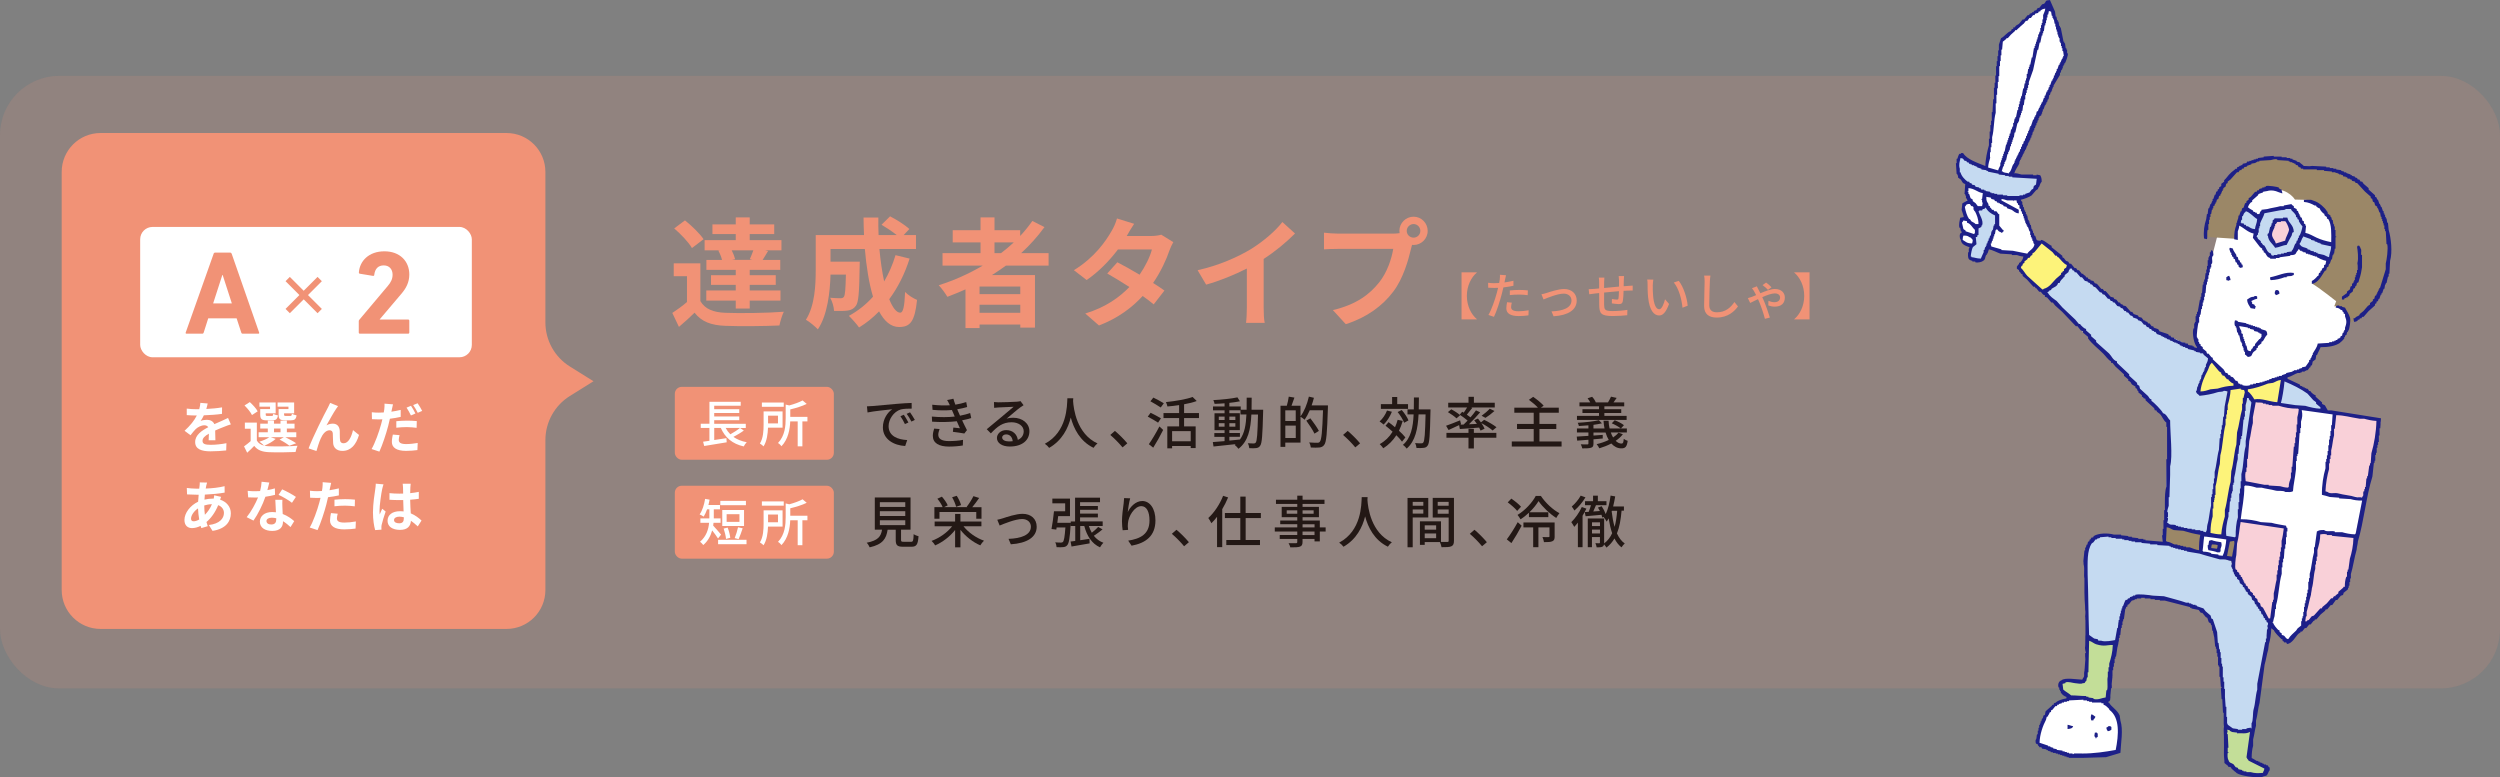 <?xml version="1.0" encoding="UTF-8"?><svg id="_レイヤー_2" xmlns="http://www.w3.org/2000/svg" viewBox="0 0 844.85 262.64"><rect x="0" y="0" width="844.85" height="262.64" fill="#808080" stroke="none"/><defs><style>.cls-1{fill:#231815;}.cls-1,.cls-2,.cls-3,.cls-4,.cls-5,.cls-6,.cls-7,.cls-8,.cls-9,.cls-10{stroke-width:0px;}.cls-2{fill:#f19276;}.cls-3{fill:#fdf37a;}.cls-3,.cls-4,.cls-5,.cls-6,.cls-7,.cls-9,.cls-10{fill-rule:evenodd;}.cls-4{fill:#f9d0d8;}.cls-11{opacity:.15;}.cls-12{fill:none;stroke:#f19276;stroke-miterlimit:10;stroke-width:2.05px;}.cls-5,.cls-8{fill:#fff;}.cls-6{fill:#1d2088;}.cls-7{fill:#c5daf1;}.cls-9{fill:#9b8767;}.cls-10{fill:#c3de98;}</style></defs><g id="design"><g class="cls-11"><rect class="cls-2" x="0" y="25.64" width="844.85" height="207" rx="20" ry="20"/></g><path class="cls-2" d="M499.08,92.03v.08c-1.85,1.56-3.37,4.4-3.37,7.87s1.51,6.31,3.37,7.87v.08h-5.17v-15.91h5.17Z"/><path class="cls-2" d="M511.43,96.57c-1.05.24-2.23.42-3.38.56-.15.73-.34,1.48-.53,2.19-.61,2.38-1.73,5.85-2.65,7.75l-1.87-.63c1.02-1.72,2.23-5.18,2.86-7.55.15-.51.29-1.07.41-1.62-.48.02-.92.03-1.34.03-.78,0-1.39-.03-2.01-.07l-.03-1.67c.82.1,1.41.14,2.06.14.53,0,1.09-.02,1.68-.07.08-.49.17-.93.2-1.24.07-.54.08-1.16.05-1.53l2.06.15c-.12.43-.25,1.11-.32,1.45l-.2.99c1.02-.14,2.06-.34,3.03-.58v1.68ZM510.9,102.29c-.14.53-.24,1.05-.24,1.46,0,.76.41,1.44,2.55,1.44,1.11,0,2.26-.14,3.37-.34l-.05,1.72c-.94.14-2.06.24-3.33.24-2.74,0-4.15-.9-4.15-2.57,0-.7.12-1.41.25-2.11l1.6.15ZM510.24,98.15c.9-.1,2.06-.17,3.14-.17.97,0,1.99.05,2.94.15l-.05,1.62c-.85-.1-1.85-.2-2.86-.2-1.1,0-2.14.05-3.18.17v-1.56Z"/><path class="cls-2" d="M522.58,99.03c1.17-.37,3.98-1.36,5.98-1.36,2.52,0,4.27,1.5,4.27,3.91,0,3.16-2.92,5-7.82,5.3l-.7-1.65c3.72-.12,6.76-1.14,6.76-3.69,0-1.34-1.05-2.31-2.65-2.31-2.04,0-5.58,1.46-6.8,1.97l-.71-1.75c.49-.1,1.16-.25,1.67-.42Z"/><path class="cls-2" d="M548.83,93.29c-.05.27-.08.92-.08,1.33-.02.71-.03,1.45-.05,2.11.58-.05,1.12-.08,1.6-.12.46-.02,1.02-.05,1.45-.1v1.67c-.27-.02-1.02.02-1.45.02-.44.02-1,.03-1.63.08-.03,1.26-.1,2.72-.25,3.47-.15.8-.54,1.02-1.36,1.02-.6,0-1.84-.17-2.35-.25l.03-1.48c.54.1,1.26.2,1.62.2s.54-.05.59-.41c.08-.53.14-1.48.15-2.43-1.62.12-3.45.31-5.01.46-.02,1.65-.03,3.32,0,4,.05,1.73.12,2.26,2.86,2.26,1.75,0,3.86-.2,5.01-.41l-.05,1.82c-1.14.12-3.2.27-4.86.27-4.1,0-4.54-.92-4.61-3.69-.02-.71-.02-2.43-.02-4.08-.63.07-1.14.12-1.51.17-.53.07-1.39.19-1.84.25l-.19-1.72c.51,0,1.21-.03,1.9-.1.37-.03.94-.08,1.63-.15v-2.06c0-.58-.03-1.07-.1-1.61h1.87c-.05.46-.08.93-.08,1.53,0,.48,0,1.19-.02,1.99,1.55-.15,3.37-.32,5.05-.48v-2.18c0-.39-.07-1.07-.12-1.38h1.82Z"/><path class="cls-2" d="M558.54,96.31c-.02,1.05,0,2.48.12,3.79.25,2.65.93,4.42,2.06,4.42.85,0,1.58-1.84,1.96-3.38l1.36,1.58c-1.07,2.89-2.11,3.89-3.35,3.89-1.7,0-3.26-1.63-3.72-6.07-.17-1.48-.19-3.48-.19-4.5,0-.42-.02-1.12-.12-1.58l2.06.03c-.08.49-.17,1.36-.17,1.82ZM570.33,103.31l-1.75.68c-.27-2.89-1.24-6.51-2.94-8.52l1.68-.56c1.55,1.95,2.79,5.66,3.01,8.4Z"/><path class="cls-2" d="M578.02,93.15c-.1.61-.15,1.33-.19,1.92-.07,1.87-.2,5.75-.2,8.09,0,1.77,1.12,2.38,2.57,2.38,2.96,0,4.71-1.67,5.92-3.47l1.21,1.48c-1.12,1.6-3.38,3.77-7.16,3.77-2.57,0-4.28-1.1-4.28-3.89,0-2.4.17-6.73.17-8.36,0-.7-.05-1.38-.17-1.94l2.14.02Z"/><path class="cls-2" d="M593.71,96.77c.14.29.32.63.44.87.2.37.46.9.75,1.46,1.73-.73,3.6-1.44,4.9-1.44,2.31,0,3.37,1.41,3.37,2.86,0,1.89-1.09,3.11-3.48,3.11-.75,0-1.62-.22-2.11-.41l.05-1.55c.56.25,1.33.46,1.96.46,1.41,0,1.97-.73,1.97-1.62,0-.65-.51-1.36-1.8-1.36-1.05,0-2.67.59-4.22,1.27.19.41.36.8.51,1.14.7,1.6,1.6,4.27,2.06,5.76l-1.68.42c-.42-1.65-1.16-3.89-1.85-5.54-.15-.36-.32-.73-.48-1.11-1.16.54-2.12,1.05-2.65,1.29l-.78-1.63c.56-.14,1.09-.32,1.33-.41.44-.17.93-.39,1.46-.61-.25-.53-.49-.97-.68-1.29-.17-.29-.46-.73-.73-1.04l1.68-.65ZM597.48,97.96c-.49-.53-1.21-1.16-1.84-1.6l1.19-.88c.48.32,1.39,1.1,1.84,1.6l-1.19.88Z"/><path class="cls-2" d="M611.52,107.94h-5.17v-.08c1.85-1.56,3.37-4.4,3.37-7.87s-1.51-6.31-3.37-7.87v-.08h5.17v15.91Z"/><path class="cls-2" d="M236.68,101.75c1.56,2.68,4.36,3.8,8.44,3.96,4.8.2,14.24.08,19.76-.36-.56,1.12-1.24,3.32-1.48,4.64-4.96.24-13.44.32-18.32.12-4.76-.2-7.96-1.36-10.36-4.44-1.6,1.56-3.24,3.08-5.28,4.8l-2.24-4.72c1.56-1,3.36-2.32,4.96-3.68v-8.72h-4.48v-4.36h9v12.76ZM233.84,83.83c-1.12-1.96-3.76-4.72-6-6.64l3.64-2.72c2.24,1.8,5,4.44,6.28,6.36l-3.92,3ZM243.32,84.59h-5.2v-3.44h10.52v-2.04h-7.88v-3.28h7.88v-2.36h4.72v2.36h8.28v3.28h-8.28v2.04h10.72v3.44h-5.52l1,.24c-.68,1.12-1.28,2.16-1.84,3h5.96v3.36h-10.32v1.8h8.8v3.28h-8.8v1.88h10.4v3.44h-10.4v2.68h-4.72v-2.68h-9.96v-3.44h9.96v-1.88h-8.36v-3.28h8.36v-1.8h-9.92v-3.36h5.28c-.24-1-.72-2.2-1.24-3.12l.56-.12ZM253.39,87.59c.4-.88.84-2,1.2-3h-7.32c.52,1,.96,2.16,1.16,3l-1.08.24h6.96l-.92-.24Z"/><path class="cls-2" d="M307.39,87.39c-1.64,5.2-4,9.84-6.88,13.72,1.16,2.88,2.44,4.56,3.72,4.56.96,0,1.44-2,1.64-7,1.08,1.12,2.76,2.16,4.04,2.68-.76,7.4-2.36,9.16-6.08,9.16-2.8,0-5-2-6.76-5.28-2.04,2.12-4.28,3.92-6.76,5.44-.72-1.04-2.44-3-3.44-3.92,3.08-1.68,5.84-3.88,8.16-6.48-1.36-4.52-2.24-10.12-2.76-16.12h-11.6v4.28h9.88s-.04,1.24-.04,1.8c-.12,8.4-.36,11.96-1.28,13.12-.76,1.04-1.56,1.4-2.76,1.6-1.04.16-2.76.16-4.6.12-.08-1.4-.6-3.24-1.32-4.44,1.44.12,2.8.16,3.44.16.56,0,.88-.08,1.2-.48.4-.56.56-2.48.68-7.52h-5.2c-.16,5.84-1,13.64-4.28,18.52-.84-.92-2.96-2.68-4.04-3.24,3.04-4.8,3.32-11.76,3.32-16.96v-11.68h16.32c-.08-1.96-.16-3.92-.16-5.92h5c-.04,2,0,3.96.08,5.92h6.12c-1.48-1.2-3.48-2.48-5.12-3.48l2.88-2.84c2.2,1.12,5.12,2.96,6.52,4.28l-1.92,2.04h4.16v4.72h-12.36c.36,4,.92,7.76,1.6,10.96,1.56-2.68,2.88-5.64,3.84-8.88l4.76,1.16Z"/><path class="cls-2" d="M339.96,89.75c-1.56,1.12-3.08,2.16-4.72,3.2h14.52v17.76h-4.96v-1.04h-13.76v1.2h-4.76v-13.08c-2,.88-4.08,1.76-6.12,2.52-.6-1.04-2-2.96-2.92-3.92,5.24-1.64,10.28-3.92,14.88-6.64h-13.6v-4.2h12.84v-3.64h-9.4v-4.12h9.4v-4.32h4.72v4.32h8.68v1.96c1.52-1.64,2.88-3.32,4.12-5.08l4.08,2.08c-2.28,3.16-4.96,6.12-7.88,8.8h9.28v4.2h-14.4ZM344.79,96.83h-13.76v2.56h13.76v-2.56ZM344.79,105.71v-2.72h-13.76v2.72h13.76ZM336.08,85.55h2.2c1.52-1.16,2.96-2.36,4.32-3.64h-6.52v3.64Z"/><path class="cls-2" d="M396.51,81.83c-.44.76-.96,1.84-1.32,2.84-1.04,3.08-2.88,7.12-5.52,10.96,1.48.92,2.84,1.84,3.84,2.56l-3.64,4.68c-.96-.84-2.24-1.8-3.72-2.84-3.56,3.88-8.28,7.48-14.76,9.96l-4.64-4.04c7.08-2.16,11.6-5.56,14.92-8.96-2.72-1.76-5.44-3.4-7.48-4.56l3.4-3.8c2.12,1.08,4.84,2.6,7.52,4.2,1.96-2.84,3.56-6.12,4.16-8.52h-11.48c-2.8,3.72-6.52,7.56-10.56,10.32l-4.32-3.32c7.04-4.32,10.76-9.8,12.76-13.28.6-.96,1.44-2.8,1.8-4.2l5.8,1.8c-.96,1.4-2,3.24-2.48,4.08l-.04.04h8.2c1.24,0,2.6-.16,3.48-.44l4.08,2.52Z"/><path class="cls-2" d="M427.04,103.87c0,1.76.08,4.24.36,5.24h-6.32c.16-.96.28-3.48.28-5.24v-13.12c-4.12,2.08-9.12,4.16-13.76,5.44l-2.88-4.88c7-1.52,13.72-4.48,18.2-7.24,4.04-2.52,8.2-6.08,10.44-9.04l4.28,3.88c-3.04,3.04-6.64,6.04-10.6,8.6v16.36Z"/><path class="cls-2" d="M470.71,78.95c.56,0,1.4-.04,2.28-.16-.04-.24-.08-.48-.08-.76,0-2.64,2.16-4.8,4.8-4.8s4.76,2.16,4.76,4.8-2.16,4.76-4.76,4.76c-.16,0-.36,0-.52-.04l-.32,1.2c-.92,3.92-2.64,10.12-6,14.56-3.6,4.8-8.92,8.76-16.08,11.04l-4.36-4.76c7.96-1.88,12.44-5.32,15.68-9.4,2.64-3.32,4.16-7.84,4.72-11.28h-18.64c-1.84,0-3.72.08-4.76.16v-5.64c1.16.16,3.44.32,4.76.32h18.52ZM479.99,78.03c0-1.28-1.04-2.32-2.28-2.32s-2.32,1.04-2.32,2.32,1.04,2.28,2.32,2.28,2.28-1.04,2.28-2.28Z"/><path class="cls-1" d="M294.72,137.23c1.37-.13,4.73-.46,8.19-.74,1.99-.17,3.89-.29,5.17-.32l.02,1.92c-1.04,0-2.68.02-3.67.27-2.49.76-4.14,3.42-4.14,5.64,0,3.44,3.19,4.56,6.29,4.71l-.68,2.01c-3.69-.19-7.54-2.17-7.54-6.31,0-2.85,1.65-5.13,3.17-6.1-1.63.17-6.25.63-8.36,1.08l-.19-2.07c.72-.02,1.37-.06,1.75-.1ZM306.99,142.78l-1.18.53c-.46-.97-.95-1.84-1.52-2.66l1.14-.49c.46.66,1.16,1.82,1.56,2.62ZM309.16,141.9l-1.16.57c-.49-.97-.99-1.8-1.6-2.62l1.14-.51c.46.65,1.2,1.79,1.62,2.56Z"/><path class="cls-1" d="M328.22,141.26c-.8.29-1.86.55-3.08.78.53,1.1,1.1,2.32,1.63,3.32l-.89,1.14c-.99-.19-2.64-.42-3.86-.57l.15-1.44c.86.1,1.67.17,2.22.23-.32-.72-.68-1.56-1.06-2.37-2.37.3-5.43.34-8.34.15l-.08-1.73c2.85.27,5.53.25,7.73,0l-.51-1.2c-.15-.34-.3-.68-.44-1.01-1.88.17-4.24.17-6.55-.06l-.11-1.73c2.2.25,4.2.3,5.96.19l-.15-.32c-.3-.65-.49-1.01-.78-1.46l2.13-.44c.15.61.4,1.29.66,2.01,1.29-.21,2.55-.51,3.67-.89l.32,1.67c-.97.32-2.11.57-3.36.78l.34.8c.15.34.36.82.61,1.37,1.46-.27,2.58-.61,3.42-.91l.36,1.69ZM317.52,145c-.23.59-.44,1.41-.44,1.88,0,1.33,1.01,2.18,3.59,2.18,1.63,0,3.44-.13,4.77-.42l-.06,1.9c-1.1.21-2.98.38-4.65.38-3.44,0-5.49-1.18-5.49-3.65,0-.82.23-1.75.44-2.43l1.84.15Z"/><path class="cls-1" d="M345.91,136.93c-.38.25-.82.53-1.16.78-.97.68-3.25,2.68-4.58,3.78.76-.25,1.48-.32,2.22-.32,3.15,0,5.49,1.94,5.49,4.56,0,3.02-2.41,5.17-6.63,5.17-2.6,0-4.35-1.18-4.35-2.87,0-1.39,1.27-2.68,3.12-2.68,2.34,0,3.69,1.5,3.95,3.31,1.27-.57,1.98-1.58,1.98-2.94,0-1.77-1.79-3.02-4.09-3.02-3,0-4.79,1.41-7.01,3.76l-1.39-1.41c1.46-1.2,3.82-3.17,4.92-4.08,1.04-.87,3.21-2.68,4.16-3.5-.99.04-4.2.17-5.19.23-.47.04-.97.08-1.39.13l-.06-1.96c.47.06,1.04.09,1.5.09.99,0,5.24-.11,6.27-.21.65-.08.99-.11,1.2-.19l1.03,1.37ZM342.24,149.1c-.15-1.39-.97-2.3-2.22-2.3-.78,0-1.35.46-1.35,1.04,0,.82.97,1.33,2.24,1.33.47,0,.91-.02,1.33-.08Z"/><path class="cls-1" d="M362.7,134.61c-.02.27-.02.59-.06.93.17,2.53,1.16,11.06,8.26,14.32-.55.42-1.06,1.01-1.35,1.48-4.6-2.22-6.71-6.57-7.69-10.24-.91,3.63-2.91,7.73-7.31,10.26-.32-.46-.89-1.01-1.46-1.39,7.6-4.05,7.49-12.86,7.62-15.37h1.99Z"/><path class="cls-1" d="M379.35,151.19c-1.2-1.46-2.81-3.08-4.14-4.2l1.56-1.37c1.35,1.1,3.12,2.89,4.2,4.2l-1.62,1.37Z"/><path class="cls-1" d="M391.36,142.83c-.78-.53-2.36-1.44-3.49-2.03l.97-1.31c1.08.53,2.7,1.37,3.49,1.88l-.97,1.46ZM388.24,150.11c1.01-1.42,2.47-3.86,3.57-6l1.27,1.18c-.97,1.96-2.24,4.24-3.36,6l-1.48-1.18ZM392.25,137.7c-.78-.55-2.36-1.46-3.48-2.09l.99-1.25c1.1.53,2.72,1.39,3.54,1.92l-1.04,1.42ZM400.15,141.29v2.81h3.91v7.31h-1.67v-.7h-6.29v.8h-1.62v-7.41h3.99v-2.81h-5.28v-1.69h5.28v-2.7c-1.33.21-2.7.36-3.95.46-.08-.42-.3-1.08-.51-1.48,3.25-.34,6.93-.95,9.02-1.73l1.39,1.37c-1.21.46-2.7.82-4.27,1.1v2.98h5.03v1.69h-5.03ZM402.39,145.7h-6.29v3.42h6.29v-3.42Z"/><path class="cls-1" d="M426.88,138.43s-.02.61-.02.82c-.21,7.85-.38,10.54-.99,11.36-.36.57-.76.72-1.35.82-.57.08-1.45.08-2.34.02-.04-.48-.23-1.2-.49-1.67.88.08,1.65.08,2,.08.32,0,.49-.06.68-.3.42-.53.61-2.94.76-9.48h-2.24c-.25,5.05-1.1,9.08-4.37,11.59-.27-.4-.86-1.03-1.27-1.31.12-.08.23-.17.34-.27-2.73.32-5.47.61-7.5.8l-.23-1.5c1.1-.08,2.47-.19,3.97-.32v-1.44h-3.46v-1.29h3.46v-.97h-3.4v-5.72h3.4v-.99h-3.91v-1.31h3.91v-1.06c-1.16.1-2.32.15-3.38.19-.06-.36-.25-.93-.42-1.27,2.81-.15,6.17-.49,8.15-.93l.84,1.33c-1.01.21-2.26.4-3.57.53v1.22h3.84v1.1h1.99c.02-1.29.02-2.64.02-4.07h1.69c0,1.41-.02,2.77-.04,4.07h3.93ZM411.88,141.94h1.96v-1.16h-1.96v1.16ZM413.83,144.18v-1.16h-1.96v1.16h1.96ZM415.45,148.89c1.18-.11,2.39-.23,3.59-.36,1.56-2.15,2.03-5.02,2.18-8.47h-2.01v-1.42h-3.76v.99h3.54v5.72h-3.54v.97h3.57v1.29h-3.57v1.29ZM417.48,141.94v-1.16h-2.03v1.16h2.03ZM415.45,143.02v1.16h2.03v-1.16h-2.03Z"/><path class="cls-1" d="M448.77,137.04s0,.61-.02.84c-.27,8.57-.49,11.51-1.25,12.46-.47.63-.93.8-1.65.89-.67.08-1.79.06-2.87,0-.04-.48-.25-1.22-.57-1.71,1.22.09,2.32.11,2.79.11.38,0,.59-.06.8-.32.61-.63.86-3.5,1.1-10.66h-4.48c-.53,1.22-1.12,2.32-1.73,3.19-.29-.27-.95-.74-1.39-.99v8.72h-5.15v1.44h-1.62v-13.89h2.13c.27-.91.55-2.17.66-3.08l1.92.32c-.32.95-.68,1.96-.99,2.75h3.04v3.59c1.25-1.63,2.26-4.16,2.83-6.67l1.71.4c-.23.87-.48,1.75-.78,2.58h5.51ZM434.35,138.67v3.61h3.53v-3.61h-3.53ZM437.89,148.02v-4.2h-3.53v4.2h3.53ZM444.21,146.54c-.53-1.16-1.77-3.02-2.77-4.39l1.39-.78c1.01,1.31,2.3,3.12,2.87,4.24l-1.48.93Z"/><path class="cls-1" d="M458.01,151.19c-1.2-1.46-2.81-3.08-4.14-4.2l1.56-1.37c1.35,1.1,3.12,2.89,4.2,4.2l-1.62,1.37Z"/><path class="cls-1" d="M470.38,139.15c-.64,1.63-1.71,3.27-2.79,4.33-.3-.28-.99-.8-1.37-1.06,1.04-.91,1.98-2.3,2.51-3.69l1.65.42ZM474.04,142.24c-.34,1.2-.78,2.3-1.27,3.32.87.8,1.65,1.6,2.17,2.26l-1.14,1.44c-.44-.63-1.12-1.39-1.92-2.18-1.16,1.82-2.64,3.29-4.41,4.41-.23-.36-.86-1.08-1.21-1.41,1.8-.99,3.27-2.41,4.35-4.2-.78-.72-1.62-1.41-2.39-2.01l1.03-1.22c.7.51,1.44,1.1,2.18,1.73.36-.8.65-1.61.89-2.51l1.73.36ZM475.83,138.18h-9.18v-1.6h3.8v-2.41h1.73v2.41h3.65v1.6ZM474.52,142.87c-.36-.99-1.31-2.53-2.21-3.63l1.39-.68c.93,1.06,1.9,2.51,2.28,3.51l-1.46.8ZM483.43,138.35s0,.61-.02.84c-.17,7.85-.32,10.54-.93,11.36-.38.57-.76.72-1.37.8-.57.09-1.5.08-2.41.04-.04-.47-.23-1.18-.49-1.65.93.08,1.75.09,2.11.09.32,0,.51-.06.68-.32.42-.51.61-2.93.76-9.46h-2.37c-.25,4.86-1.06,8.97-4.01,11.55-.29-.4-.85-.99-1.29-1.25,2.7-2.28,3.44-5.93,3.63-10.3h-2.07v-1.69h2.13c.04-1.29.04-2.64.04-4.03h1.69c0,1.39-.02,2.72-.06,4.03h3.99Z"/><path class="cls-1" d="M493.08,143.67c-1.23.59-2.51,1.18-3.55,1.65l-.85-1.44c1.2-.4,3-1.12,4.75-1.84l.32,1.33-.32.15,1.2-.06c.42-.4.87-.85,1.33-1.33-.74-.65-1.8-1.42-2.68-1.99l.86-.99c.17.09.32.19.51.3.4-.55.82-1.2,1.14-1.75h-6.38v-1.61h6.86v-1.99h1.82v1.99h7.05v1.61h-8l.4.15c-.59.78-1.27,1.61-1.84,2.28.44.3.87.63,1.23.91.7-.82,1.37-1.63,1.86-2.36l1.41.65c-1.12,1.31-2.49,2.81-3.78,4.05l2.68-.13c-.29-.44-.61-.87-.91-1.25l1.27-.55c.32.4.68.84,1.01,1.29l1.08-.87c1.41.68,3.23,1.75,4.18,2.51l-1.31,1.1c-.8-.72-2.43-1.77-3.8-2.49.47.67.87,1.35,1.08,1.88l-1.35.66c-.12-.3-.29-.65-.49-1.03-2.36.19-4.69.36-6.52.49l-.25-1.33ZM498.08,146.29h7.6v1.63h-7.6v3.63h-1.82v-3.63h-7.45v-1.63h7.45v-1.37h1.82v1.37ZM490.46,138.33c1.03.53,2.34,1.39,2.98,1.99l-1.23,1.06c-.61-.61-1.9-1.5-2.91-2.11l1.16-.95ZM500.7,140.5c.89-.63,2.09-1.65,2.76-2.39l1.58.78c-.95.87-2.13,1.75-3.04,2.32l-1.29-.7Z"/><path class="cls-1" d="M527.72,149.18v1.73h-16.83v-1.73h7.41v-4.2h-5.64v-1.71h5.64v-3.78h-6.55v-1.73h7.98c-.78-.84-2.01-1.9-3.06-2.64l1.45-1.01c1.21.82,2.77,2.09,3.55,2.98l-.93.67h6.04v1.73h-6.54v3.78h5.7v1.71h-5.7v4.2h7.48Z"/><path class="cls-1" d="M548.41,146.77c-.63.84-1.46,1.56-2.41,2.2.63.61,1.31.95,2.01.93.49,0,.63-.4.72-1.61.34.28.89.57,1.33.68-.27,2.05-.82,2.55-2.15,2.55s-2.45-.61-3.38-1.65c-1.27.67-2.68,1.22-4.05,1.63-.17-.34-.61-1.08-.91-1.41,1.41-.32,2.83-.8,4.09-1.42-.44-.72-.8-1.58-1.08-2.51h-4.08v1.03c1.03-.08,2.09-.15,3.13-.23v1.23c-1.04.1-2.11.19-3.13.27v1.42c0,.85-.19,1.23-.82,1.42-.61.21-1.54.23-2.96.23-.09-.42-.32-.99-.51-1.39.95.06,1.96.06,2.2.04.3,0,.38-.08.38-.34v-1.23l-3.8.3-.15-1.37c1.08-.06,2.45-.13,3.95-.25v-1.14h-3.88v-1.35h3.88v-1.06c-1.1.11-2.21.19-3.23.23-.06-.3-.21-.8-.38-1.1,2.51-.13,5.47-.46,7.14-.87l1.04,1.06c-.84.21-1.82.36-2.87.51v1.23h3.74c-.17-.82-.29-1.71-.34-2.62h1.71c.04.93.15,1.8.34,2.62h3.8c-.65-.55-1.98-1.29-3.06-1.75l.99-1.03c1.08.4,2.43,1.08,3.12,1.67l-1.01,1.1h2v1.35h-5.43c.21.63.47,1.2.78,1.69.72-.48,1.33-1.01,1.79-1.6l1.5.51ZM549.7,141.92h-16.78v-1.39h7.45v-.97h-5.6v-1.27h5.6v-.97h-6.61v-1.33h3.65c-.23-.46-.57-.97-.91-1.39l1.54-.51c.53.53,1.03,1.33,1.25,1.86l-.1.04h4.22c.34-.57.78-1.39,1.01-1.94l1.92.42c-.38.55-.74,1.08-1.08,1.52h3.63v1.33h-6.71v.97h5.7v1.27h-5.7v.97h7.52v1.39Z"/><rect class="cls-2" x="228.05" y="130.73" width="53.74" height="24.64" rx="2.34" ry="2.34"/><path class="cls-8" d="M251.39,145.48c-1.06.79-2.4,1.57-3.54,2.16,1.21.85,2.72,1.47,4.5,1.81-.36.33-.8.99-1.01,1.42-3.87-.89-6.31-2.98-7.75-6.26h-2.22v4.09l4.12-.63.09,1.4c-2.69.46-5.56.92-7.6,1.25l-.38-1.45c.62-.09,1.35-.19,2.14-.31v-4.34h-2.93v-1.42h2.94v-7.42h10.57v1.33h-8.96v1.18h8.47v1.27h-8.47v1.18h8.47v1.27h-8.47v1.2h10.67v1.42h-1.93l1.28.87ZM245.22,144.61c.43.8.96,1.52,1.59,2.16,1.13-.63,2.43-1.45,3.27-2.16h-4.86Z"/><path class="cls-8" d="M259.54,144.52c-.07,2.07-.38,4.6-1.51,6.33-.24-.27-.91-.79-1.23-.97,1.15-1.81,1.25-4.43,1.25-6.38v-4.46h6.41v5.49h-4.93ZM264.86,137.48h-7.39v-1.45h7.39v1.45ZM259.56,140.47v2.62h3.35v-2.62h-3.35ZM272.87,142.4h-1.71v8.43h-1.59v-8.43h-2.52c-.1,2.63-.67,6.02-2.96,8.4-.22-.34-.79-.89-1.18-1.08,2.36-2.46,2.6-5.82,2.6-8.4v-4.6l1.21.29c1.69-.46,3.44-1.08,4.5-1.69l1.4,1.18c-1.54.77-3.62,1.39-5.56,1.86v2.51h5.8v1.52Z"/><path class="cls-1" d="M307.83,183.1c.74,0,.86-.3.93-2.6.38.32,1.16.59,1.65.72-.21,2.85-.7,3.55-2.41,3.55h-2.81c-1.99,0-2.49-.53-2.49-2.32v-3.44h-2.74c-.44,3.02-1.62,4.96-6.06,5.96-.17-.46-.64-1.2-1.01-1.56,3.89-.76,4.82-2.15,5.19-4.41h-2.45v-10.89h12.08v10.89h-3.21v3.44c0,.57.13.65.89.65h2.43ZM297.34,171.31h8.59v-1.6h-8.59v1.6ZM297.34,174.37h8.59v-1.61h-8.59v1.61ZM297.34,177.46h8.59v-1.63h-8.59v1.63Z"/><path class="cls-1" d="M325.6,177.84c1.63,2.09,4.29,3.97,6.93,4.88-.4.36-.95,1.06-1.25,1.58-2.49-1.08-4.96-3-6.71-5.24v5.91h-1.8v-5.87c-1.75,2.24-4.24,4.12-6.73,5.21-.28-.48-.84-1.16-1.23-1.52,2.64-.95,5.32-2.83,6.95-4.94h-5.91v-1.6h6.92v-2.58h1.8v2.58h7.09v1.6h-6.06ZM317.5,175.3h-1.73v-3.91h2.79c-.32-.84-1.06-2-1.79-2.85l1.54-.7c.78.89,1.63,2.09,1.96,2.94l-1.25.61h7.96l-.3-.11c.78-.99,1.75-2.51,2.28-3.61l1.94.61c-.74,1.08-1.6,2.24-2.34,3.12h3.13v3.91h-1.77v-2.28h-12.43v2.28ZM323.11,171.27c-.19-.85-.76-2.2-1.35-3.23l1.56-.49c.63.97,1.25,2.26,1.46,3.15l-1.67.57Z"/><path class="cls-1" d="M338.88,175.16c1.31-.42,4.45-1.52,6.69-1.52,2.81,0,4.77,1.67,4.77,4.37,0,3.53-3.27,5.58-8.74,5.93l-.78-1.84c4.16-.13,7.56-1.27,7.56-4.12,0-1.5-1.18-2.58-2.96-2.58-2.28,0-6.23,1.63-7.6,2.2l-.8-1.96c.55-.11,1.29-.29,1.86-.48Z"/><path class="cls-1" d="M361.85,176.66s-.02.51-.04.72c-.27,4.48-.57,6.25-1.16,6.88-.36.42-.76.57-1.31.63-.51.06-1.37.08-2.28.02-.02-.49-.19-1.18-.47-1.63.82.08,1.6.08,1.94.08.29,0,.48-.04.67-.21.36-.38.61-1.69.84-4.9h-2.96l-.11.72-1.63-.19c.3-1.58.66-4.08.84-6h3.78v-2.68h-4.33v-1.61h5.96v5.93h-3.99c-.08.76-.17,1.52-.29,2.26h4.56ZM372.58,178.91c-.91.76-2.01,1.56-2.93,2.15.84,1.06,1.92,1.88,3.25,2.37-.4.34-.91,1.06-1.16,1.54-2.77-1.25-4.43-3.84-5.32-7.22h-1.37v4.81c1.01-.15,2.07-.3,3.12-.47l.06,1.54c-2.15.38-4.41.76-6.12,1.06l-.32-1.69c.48-.06,1.01-.11,1.58-.19v-5.05h-1.52v-1.54h1.46v-8.04h8.43v1.54h-6.74v1.27h6.02v1.29h-6.02v1.29h6.02v1.29h-6.02v1.35h7.64v1.54h-4.67c.27.82.59,1.58.99,2.28.8-.63,1.63-1.37,2.17-1.96l1.46.84Z"/><path class="cls-1" d="M381.93,168.4c-.34,1.18-.7,3.46-.82,4.65.82-1.73,2.64-3.74,4.9-3.74,2.56,0,4.46,2.53,4.46,6.57,0,5.24-3.29,7.66-8.07,8.53l-1.14-1.71c4.12-.65,7.2-2.17,7.2-6.82,0-2.93-.97-4.84-2.77-4.84-2.28,0-4.37,3.38-4.52,5.85-.08.63-.06,1.27.06,2.17l-1.84.13c-.1-.7-.23-1.8-.23-3.04,0-1.77.32-4.35.57-6.06.08-.63.13-1.27.15-1.77l2.05.08Z"/><path class="cls-1" d="M400.15,184.6c-1.2-1.46-2.81-3.08-4.14-4.2l1.56-1.37c1.35,1.1,3.12,2.89,4.2,4.2l-1.62,1.37Z"/><path class="cls-1" d="M415.03,168.1c-.57,1.35-1.23,2.72-1.99,3.97v12.82h-1.75v-10.24c-.61.82-1.27,1.54-1.92,2.17-.17-.4-.7-1.33-1.04-1.77,1.99-1.79,3.88-4.62,5.01-7.5l1.69.55ZM420.96,175.07v7.41h4.84v1.71h-11.38v-1.71h4.73v-7.41h-5.21v-1.71h5.21v-5.53h1.8v5.53h5.15v1.71h-5.15Z"/><path class="cls-1" d="M447.99,179.63h-1.97v3.32h-1.79v-.82h-4.05v.99c0,.97-.25,1.37-.89,1.61-.65.23-1.63.25-3.23.25-.1-.4-.36-1.04-.61-1.42,1.04.04,2.18.04,2.49.02.34-.02.46-.11.46-.44v-1.01h-5.93v-1.33h5.93v-1.18h-7.6v-1.39h7.6v-1.08h-5.76v-1.25h5.76v-1.12h-5.26v-3.5h5.26v-.97h-7.2v-1.42h7.2v-1.39h1.79v1.39h7.41v1.42h-7.41v.97h5.53v3.5h-5.53v1.12h5.83v2.34h1.97v1.39ZM438.4,173.61v-1.14h-3.57v1.14h3.57ZM440.19,172.47v1.14h3.74v-1.14h-3.74ZM440.19,178.24h4.05v-1.08h-4.05v1.08ZM444.23,179.63h-4.05v1.18h4.05v-1.18Z"/><path class="cls-1" d="M462.17,168.02c-.02.27-.02.59-.06.93.17,2.53,1.16,11.06,8.26,14.32-.55.42-1.06,1.01-1.35,1.48-4.6-2.22-6.71-6.57-7.69-10.24-.91,3.63-2.91,7.73-7.31,10.26-.32-.46-.89-1.01-1.46-1.39,7.6-4.05,7.49-12.86,7.62-15.37h1.99Z"/><path class="cls-1" d="M477.41,174.88v10.07h-1.75v-16.68h7.01v6.61h-5.26ZM477.41,169.6v1.31h3.59v-1.31h-3.59ZM481,173.57v-1.41h-3.59v1.41h3.59ZM491.35,182.74c0,1.01-.21,1.58-.89,1.88-.67.29-1.71.3-3.31.3-.08-.48-.32-1.23-.55-1.73h-5.13v.95h-1.62v-7.96h7.12v6.95c.93.04,1.84.02,2.15.02.34-.02.44-.11.44-.44v-7.81h-5.39v-6.65h7.18v14.48ZM481.47,177.52v1.48h3.86v-1.48h-3.86ZM485.33,181.87v-1.58h-3.86v1.58h3.86ZM485.86,169.6v1.31h3.7v-1.31h-3.7ZM489.56,173.61v-1.44h-3.7v1.44h3.7Z"/><path class="cls-1" d="M500.85,184.6c-1.2-1.46-2.81-3.08-4.14-4.2l1.56-1.37c1.35,1.1,3.12,2.89,4.2,4.2l-1.62,1.37Z"/><path class="cls-1" d="M509.21,182.27c1.04-1.37,2.55-3.7,3.69-5.81l1.33,1.2c-1.03,1.94-2.3,4.12-3.46,5.87l-1.56-1.25ZM512.71,172.66c-.65-.84-2.05-2.05-3.19-2.89l1.22-1.27c1.14.78,2.6,1.94,3.27,2.74l-1.29,1.42ZM520.73,167.6c1.54,2.32,4.01,4.65,6.27,5.83-.36.42-.8,1.06-1.08,1.61-2.2-1.39-4.63-3.72-5.98-5.7-.74,1.2-1.8,2.55-3.1,3.78h6.4v1.63h-6.55v-1.48c-.87.82-1.84,1.6-2.85,2.22-.23-.42-.66-1.08-1.01-1.48,2.57-1.52,5.04-4.25,6.16-6.42h1.75ZM525.38,181.28c0,.85-.15,1.37-.78,1.63-.61.28-1.52.3-2.83.3-.06-.51-.29-1.22-.51-1.71.95.04,1.79.02,2.03.02.29-.02.34-.08.34-.28v-3.02h-3.74v6.69h-1.77v-6.69h-3.29v-1.65h10.54v4.71Z"/><path class="cls-1" d="M536.1,171.9c-.38.78-.82,1.6-1.29,2.39v10.64h-1.58v-8.32c-.42.53-.82,1.03-1.23,1.44-.17-.36-.7-1.2-.99-1.6,1.31-1.27,2.7-3.21,3.54-5.11l1.56.55ZM535.79,168.08c-.93,1.58-2.39,3.32-3.74,4.45-.19-.36-.63-1.03-.89-1.35,1.12-.95,2.39-2.47,3.02-3.69l1.62.59ZM547.99,172.6c-.25,3-.7,5.55-1.56,7.66.67,1.46,1.52,2.64,2.64,3.4-.32.27-.85.89-1.1,1.31-.97-.74-1.75-1.77-2.38-3-.7,1.2-1.58,2.22-2.7,3.08-.15-.27-.53-.76-.82-1.08-.08.36-.21.59-.53.76-.44.23-1.06.25-1.96.25-.06-.38-.23-1.01-.44-1.41.59.02,1.16.02,1.33.02.15,0,.21-.06.21-.23v-1.86h-2.7v3.42h-1.41v-9.71h5.53v8.43c1.2-.89,2.07-2.05,2.71-3.44-.51-1.48-.89-3.19-1.18-5.02-.21.4-.44.76-.68,1.1-.17-.36-.63-1.12-.95-1.46l.11-.15-.63.23c-.06-.28-.15-.61-.27-.93-1.94.19-3.86.38-5.38.49l-.27-1.41,1.33-.08c.29-.7.55-1.54.76-2.24h-2.01v-1.35h2.72v-1.88h1.62v1.88h2.91v1.35h-3.55c-.3.7-.61,1.46-.91,2.13l2.24-.17c-.21-.4-.44-.8-.66-1.16l1.25-.46c.55.8,1.06,1.8,1.37,2.66.84-1.71,1.35-3.95,1.65-6.25l1.56.28c-.19,1.16-.42,2.32-.7,3.4h3.65v1.42h-.82ZM538,176.51v1.27h2.7v-1.27h-2.7ZM540.7,180.29v-1.31h-2.7v1.31h2.7ZM544.65,172.85c.21,1.84.53,3.61.99,5.21.44-1.6.7-3.42.87-5.45h-1.77l-.1.25Z"/><rect class="cls-2" x="228.05" y="164.15" width="53.74" height="24.64" rx="2.34" ry="2.34"/><path class="cls-8" d="M242.65,181.99c-.41-.68-1.28-1.85-1.98-2.74-.5,1.8-1.4,3.58-3.01,4.94-.22-.31-.79-.92-1.09-1.11,2.15-1.83,2.86-4.22,3.06-6.4h-2.94v-1.49h3.03v-3.06h-.77c-.32.94-.72,1.78-1.15,2.46-.31-.22-.99-.6-1.37-.75.91-1.27,1.54-3.27,1.86-5.25l1.51.27c-.1.62-.24,1.21-.39,1.8h3.9v1.47h-2.09v3.06h2.29v1.49h-2.38c-.04.31-.07.63-.12.94.68.7,2.27,2.57,2.67,3.04l-1.03,1.32ZM252.28,182.42v1.49h-9.61v-1.49h9.61ZM252.08,170.73h-8.66v-1.47h8.66v1.47ZM251.44,177.75h-7.36v-5.39h7.36v5.39ZM245.35,182.11c-.07-.94-.43-2.4-.8-3.49l1.35-.32c.45,1.08.79,2.5.89,3.44l-1.44.38ZM249.89,173.76h-4.33v2.6h4.33v-2.6ZM248.28,181.85c.41-.96.89-2.55,1.13-3.66l1.57.34c-.44,1.28-.94,2.75-1.37,3.66l-1.33-.34Z"/><path class="cls-8" d="M259.54,177.94c-.07,2.07-.38,4.6-1.51,6.33-.24-.27-.91-.79-1.23-.97,1.15-1.81,1.25-4.43,1.25-6.38v-4.46h6.41v5.49h-4.93ZM264.86,170.89h-7.39v-1.45h7.39v1.45ZM259.56,173.88v2.62h3.35v-2.62h-3.35ZM272.87,175.81h-1.71v8.43h-1.59v-8.43h-2.52c-.1,2.63-.67,6.02-2.96,8.4-.22-.34-.79-.89-1.18-1.08,2.36-2.46,2.6-5.82,2.6-8.4v-4.6l1.21.29c1.69-.46,3.44-1.08,4.5-1.69l1.4,1.18c-1.54.77-3.62,1.39-5.56,1.86v2.51h5.8v1.52Z"/><path class="cls-2" d="M200.56,128.84l-7.99-4.99c-5.14-3.21-8.26-8.85-8.26-14.91v-50.85c0-7.26-5.88-13.14-13.14-13.14H33.99c-7.26,0-13.14,5.88-13.14,13.14v141.31c0,7.26,5.88,13.14,13.14,13.14h137.18c7.26,0,13.14-5.88,13.14-13.14v-50.66c0-6.06,3.12-11.7,8.26-14.91l7.99-4.99Z"/><path class="cls-8" d="M70.51,148.8c.04-.55.06-1.42.08-2.24-1.39.76-2.15,1.5-2.15,2.43,0,1.04.89,1.33,2.74,1.33,1.6,0,3.69-.21,5.34-.55l-.08,2.45c-1.25.15-3.55.3-5.32.3-2.95,0-5.17-.7-5.17-3.13s2.28-3.91,4.43-5.02c-.3-.47-.8-.65-1.31-.65-1.06,0-2.22.61-2.94,1.29-.57.57-1.1,1.25-1.75,2.07l-2.01-1.5c1.98-1.82,3.31-3.5,4.14-5.17h-.23c-.76,0-2.15-.04-3.17-.13v-2.2c.95.15,2.36.21,3.31.21h.91c.23-.85.36-1.61.38-2.15l2.47.21c-.09.46-.23,1.1-.46,1.86,1.77-.1,3.67-.25,5.32-.55l-.02,2.2c-1.8.27-4.12.42-6.14.49-.3.67-.68,1.35-1.08,1.9.49-.25,1.5-.38,2.13-.38,1.14,0,2.09.49,2.51,1.46.97-.46,1.77-.78,2.55-1.12.72-.32,1.39-.65,2.07-.97l.95,2.18c-.61.15-1.6.53-2.24.8-.84.32-1.9.74-3.06,1.27.02,1.04.06,2.43.08,3.29h-2.26Z"/><path class="cls-8" d="M93.17,148.32c-.95.89-2.54,1.77-3.84,2.3.47.11.99.17,1.56.19,2.34.11,6.99.06,9.65-.17-.25.51-.57,1.5-.66,2.11-2.41.13-6.61.17-8.99.06-2.28-.1-3.84-.65-4.98-2.13-.72.76-1.46,1.5-2.38,2.32l-1.06-2.15c.68-.49,1.52-1.12,2.24-1.77v-4.2h-1.96v-2.07h4.05v6.08c.51.89,1.35,1.44,2.45,1.71-.38-.38-1.14-1.03-1.6-1.33,1.24-.38,2.56-.91,3.36-1.52h-3.61v-1.67h3.1v-1.25h-2.55v-1.65h2.55v-1.01h2.09v1.01h2.2v-1.01h2.15v1.01h2.6v1.65h-2.6v1.25h3.19v1.67h-3.71c1.31.63,2.81,1.44,3.67,2.05l-2.3.84c-.72-.59-2.05-1.46-3.31-2.07l1.44-.82h-4.43l1.65.57ZM85.16,140.27c-.42-.93-1.56-2.3-2.53-3.25l1.79-1.14c.99.91,2.19,2.18,2.66,3.13l-1.92,1.25ZM91.26,137.44h-3.59v-1.42h5.49v3.67h-3.36v.4c0,.4.08.47.57.47h1.46c.38,0,.46-.11.53-.74.32.25,1.04.48,1.56.57-.19,1.29-.7,1.65-1.84,1.65h-1.99c-1.67,0-2.15-.44-2.15-1.96v-1.84h3.32v-.8ZM92.6,146.08h2.2v-1.25h-2.2v1.25ZM97.49,137.44h-3.69v-1.42h5.6v3.67h-3.4v.38c0,.42.09.49.57.49h1.54c.38,0,.46-.11.53-.76.34.25,1.08.48,1.58.57-.19,1.31-.68,1.67-1.88,1.67h-2.03c-1.71,0-2.15-.44-2.15-1.96v-1.84h3.32v-.8Z"/><path class="cls-8" d="M113.62,138.12c-.93,1.35-2.36,3.97-3.29,5.62.7-.4,1.42-.57,2.15-.57,1.41,0,2.26.91,2.34,2.47.04.84-.02,2.36.1,3.13.06.74.57,1.03,1.2,1.03,1.61,0,2.64-2.11,3.17-4.45l2.03,1.65c-.97,3.25-2.72,5.38-5.62,5.38-2.05,0-3.04-1.25-3.12-2.62-.08-1.01-.06-2.55-.12-3.31-.06-.67-.42-1.04-1.1-1.04-1.29,0-2.34,1.29-3,2.83-.51,1.1-1.14,3.19-1.42,4.18l-2.66-.89c1.39-3.76,5.36-11.66,6.35-13.45.25-.51.59-1.12.93-1.92l2.68,1.08c-.19.23-.4.57-.61.87Z"/><path class="cls-8" d="M135.41,140.88c-1.12.27-2.39.47-3.65.63-.17.8-.36,1.63-.57,2.41-.68,2.64-1.96,6.48-2.98,8.7l-2.64-.87c1.12-1.9,2.55-5.83,3.25-8.47.13-.51.29-1.04.4-1.58-.44.02-.86.04-1.24.04-.91,0-1.61-.04-2.28-.08l-.06-2.34c.97.11,1.6.13,2.38.13.55,0,1.1-.02,1.67-.06.08-.4.13-.78.17-1.06.09-.7.11-1.46.08-1.92l2.87.23c-.13.53-.3,1.37-.4,1.79l-.15.7c1.06-.15,2.13-.36,3.15-.61v2.36ZM135.03,147.05c-.15.55-.27,1.16-.27,1.58,0,.82.47,1.44,2.49,1.44,1.25,0,2.56-.15,3.91-.38l-.1,2.41c-1.06.13-2.34.27-3.84.27-3.17,0-4.79-1.1-4.79-3,0-.87.17-1.79.32-2.51l2.26.19ZM133.93,142.34c1.04-.11,2.39-.19,3.61-.19,1.06,0,2.2.04,3.31.15l-.06,2.28c-.93-.11-2.09-.25-3.23-.25-1.31,0-2.45.08-3.63.21v-2.2ZM138.87,140.4c-.38-.78-.97-1.92-1.48-2.64l1.5-.63c.48.7,1.16,1.9,1.5,2.6l-1.52.67ZM141.13,136.28c.51.72,1.22,1.92,1.54,2.58l-1.5.65c-.4-.8-1.01-1.9-1.54-2.62l1.5-.61Z"/><path class="cls-8" d="M74.72,167.88c-.1.21-.23.61-.34.97,2.18.72,3.63,2.41,3.63,4.62,0,2.64-1.58,5.24-6.19,5.93l-1.25-1.98c3.63-.4,5.11-2.22,5.11-4.07,0-1.14-.66-2.15-1.94-2.64-1.04,2.56-2.54,4.52-3.97,5.7.13.49.29.95.44,1.41l-2.17.65c-.08-.23-.17-.49-.25-.76-.91.46-1.92.76-2.91.76-1.39,0-2.55-.84-2.55-2.75,0-2.39,2-4.94,4.62-6.17.06-.8.11-1.6.19-2.36h-.61c-.99,0-2.45-.08-3.32-.11l-.08-2.18c.66.1,2.32.25,3.48.25h.72l.12-1.01c.04-.34.08-.8.06-1.12l2.47.06c-.13.38-.21.72-.27,1.01-.08.3-.13.65-.19,1.01,2.28-.08,4.31-.3,6.38-.8l.02,2.17c-1.84.34-4.37.57-6.69.68-.06.55-.11,1.12-.13,1.69.89-.21,1.88-.34,2.81-.34h.32c.08-.38.15-.85.17-1.12l2.32.53ZM67.32,175.56c-.21-1.18-.36-2.47-.4-3.76-1.41.95-2.36,2.39-2.36,3.46,0,.59.27.91.88.91.53,0,1.18-.21,1.88-.61ZM69.03,170.84c0,1.16.08,2.18.21,3.12.91-.91,1.75-2.05,2.38-3.57-.99.02-1.86.19-2.58.42v.04Z"/><path class="cls-8" d="M92.96,167.22c-.86.23-2.01.47-3.27.65-.89,2.64-2.51,5.91-4.03,8.06l-2.3-1.16c1.52-1.84,3-4.62,3.84-6.65-.32.02-.65.02-.97.02-.78,0-1.54-.02-2.36-.06l-.17-2.2c.82.1,1.82.13,2.51.13.55,0,1.12-.02,1.69-.06.27-1.04.47-2.18.51-3.15l2.6.27c-.15.61-.38,1.56-.65,2.56.91-.15,1.79-.36,2.53-.59l.06,2.19ZM95.43,168.91c-.06.8-.02,1.58,0,2.41.02.53.06,1.44.11,2.38,1.61.61,2.94,1.56,3.89,2.41l-1.25,2.01c-.67-.61-1.52-1.37-2.55-1.99v.17c0,1.75-.95,3.12-3.63,3.12-2.34,0-4.18-1.04-4.18-3.12,0-1.84,1.54-3.27,4.16-3.27.44,0,.87.04,1.27.08-.06-1.41-.15-3.06-.21-4.2h2.37ZM93.36,175.14c-.49-.11-.99-.19-1.52-.19-1.08,0-1.79.46-1.79,1.12,0,.7.59,1.18,1.62,1.18,1.27,0,1.69-.74,1.69-1.75v-.36ZM98.66,169.91c-1.08-.87-3.23-2.11-4.52-2.68l1.22-1.86c1.35.59,3.69,1.86,4.64,2.55l-1.33,1.99Z"/><path class="cls-8" d="M114.51,167.42c-1.12.25-2.39.46-3.65.61-.17.82-.36,1.65-.57,2.41-.68,2.64-1.96,6.5-2.98,8.7l-2.64-.87c1.12-1.88,2.55-5.83,3.25-8.47.13-.49.27-1.03.4-1.56-.44.02-.86.04-1.24.04-.91,0-1.61-.04-2.28-.08l-.06-2.36c.97.11,1.6.15,2.38.15.55,0,1.1-.02,1.67-.06.08-.42.13-.78.17-1.08.09-.7.11-1.46.08-1.9l2.87.23c-.13.51-.3,1.35-.4,1.77l-.15.72c1.06-.17,2.13-.38,3.15-.63v2.38ZM114.13,173.6c-.15.53-.27,1.16-.27,1.58,0,.82.47,1.42,2.49,1.42,1.25,0,2.56-.13,3.91-.38l-.1,2.41c-1.06.13-2.34.27-3.84.27-3.17,0-4.79-1.1-4.79-3,0-.85.17-1.77.32-2.51l2.26.21ZM113.03,168.87c1.04-.1,2.39-.19,3.61-.19,1.06,0,2.2.06,3.31.17l-.06,2.26c-.93-.11-2.09-.23-3.23-.23-1.31,0-2.45.06-3.63.21v-2.22Z"/><path class="cls-8" d="M129.6,163.68c-.15.38-.38,1.33-.46,1.67-.28,1.25-.89,5.4-.89,7.28,0,.38.02.84.08,1.22.25-.67.55-1.29.84-1.92l1.16.93c-.53,1.54-1.14,3.46-1.35,4.48-.06.27-.11.66-.09.87,0,.19,0,.51.02.78l-2.13.15c-.38-1.31-.74-3.46-.74-6,0-2.85.55-6.4.78-7.85.08-.53.17-1.25.17-1.84l2.62.23ZM141.15,177.87c-.78-.74-1.54-1.37-2.28-1.88-.11,1.79-1.14,3.08-3.68,3.08s-4.22-1.1-4.22-3.08,1.62-3.23,4.18-3.23c.44,0,.86.02,1.24.08-.06-1.16-.11-2.53-.13-3.86-.46.02-.91.02-1.35.02-1.1,0-2.17-.04-3.29-.11v-2.24c1.08.11,2.17.17,3.29.17.44,0,.89,0,1.33-.02-.02-.93-.02-1.69-.04-2.09,0-.29-.06-.85-.11-1.23h2.7c-.06.36-.1.82-.11,1.22-.02.42-.06,1.12-.06,1.96,1.03-.11,2.01-.25,2.91-.44v2.34c-.91.13-1.9.25-2.92.32.04,1.82.13,3.32.21,4.6,1.58.65,2.75,1.61,3.63,2.43l-1.27,1.98ZM136.47,174.81c-.49-.13-1.01-.21-1.52-.21-1.06,0-1.79.44-1.79,1.14,0,.76.76,1.1,1.75,1.1,1.16,0,1.56-.61,1.56-1.71v-.32Z"/><rect class="cls-8" x="47.37" y="76.69" width="112.08" height="44.05" rx="4.18" ry="4.18"/><path class="cls-2" d="M72.18,85.77c.08-.24.24-.4.52-.4h5.08c.28,0,.44.16.52.4l9.27,26.6c.08.24,0,.4-.28.4h-5.24c-.28,0-.44-.12-.52-.4l-1.57-4.8h-9.59l-1.53,4.8c-.08.28-.24.4-.52.4h-5.28c-.28,0-.36-.16-.28-.4l9.43-26.6ZM78.35,102.53l-3.1-9.59h-.12l-3.1,9.59h6.33Z"/><path class="cls-2" d="M121.23,108.62c0-.24.04-.36.2-.56l9.63-11.44c1.05-1.21,1.61-2.38,1.61-3.79,0-1.81-1.09-3.14-2.98-3.14s-2.98,1.13-3.22,3.22c0,.24-.16.36-.44.32l-4.43-.73c-.24-.04-.36-.24-.32-.48.28-3.79,3.34-7.09,8.62-7.09s8.42,3.39,8.42,7.82c0,2.62-1.05,4.67-2.78,6.65l-7.21,8.5v.08h9.59c.24,0,.4.16.4.4v3.99c0,.24-.16.4-.4.4h-16.28c-.24,0-.4-.16-.4-.4v-3.75Z"/><line class="cls-12" x1="108.04" y1="94.3" x2="97.22" y2="105.12"/><line class="cls-12" x1="97.22" y1="94.3" x2="108.04" y2="105.12"/><path class="cls-10" d="M761.15,246.61s-1.67.59-4.38.54c-2.71-.05-4.58-1.64-4.58-1.64v11.81s2.94,3.02,5.72,3.95c2.78.93,5.86,1.17,7.06.36,1.2-.8.9-2.17.9-2.17l-5.96-2.94,1.24-9.91Z"/><path class="cls-10" d="M715.11,217.17s-4.22.4-5.65.13c-1.44-.27-4.22-1.71-4.22-1.71l-.67,13.99-1.07.54s-6.32-.7-6.96.4c-.64,1.1.64,3.78.64,3.78l2.84,1.6s3.02-.52,4.96.18c1.94.7,4.75.93,4.91.93s2.31-.69,2.31-.69c0,0,1.1-9.92,1.41-11.89.3-1.97,1.51-7.26,1.51-7.26Z"/><path class="cls-5" d="M750.31,75.95l-3.29,12.71s-5.23,22.6-5.34,24.83c-.1,2.22,3.07,5.21,3.07,5.21l8.58,9.18,4.34,3.28,1.1.16,20.53-6.31,4.54-8.31s4.82.74,6.56-1.27c1.74-2.01,2.88-6.68,2.88-6.68l3.01-9.85,1.95-30.91-21.94-8.36-17.62.87-8.36,15.46Z"/><path class="cls-7" d="M731.18,183.75s-18.4-3.14-20.46-3.16c-2.06-.02-5.53,3.44-5.71,7.52-.18,4.09.5,27.19.5,27.19,0,0,2.71,2.14,4.76,2.14s4.82.45,4.82,0,1.83-13.56,3.77-14.77,7.52-1.56,7.52-1.56c0,0,15.42,3.84,17.18,4.64,1.76.8,4.95,4.91,4.79,6.16s2.41,16.42,2.42,17.67c0,1.25,1.48,15.35,1.48,15.35,0,0,2.24,2.58,3.74,2.65,1.5.08,5.22-1.21,5.22-1.21l6.07-35.25-11.92-17.83-.82-1.04-.49-2.67-11.57-2.91-11.31-2.91Z"/><path class="cls-7" d="M743.62,118.33s-10.88-4.55-16.48-7.67c-5.6-3.12-17.01-11.86-17.01-11.86l-10.6-8.84s-3.39,4.29-4.17,4.95c-.78.67-4.6,3.98-4.6,3.98,0,0,24.86,25.09,26.92,26.75,2.06,1.66,10.26,11.33,10.88,12.04.62.71,4.13,4.28,4.13,4.28,0,0-.63,24.36-.73,27.12-.1,2.77-.19,8.06-.19,8.06,0,0,2.4.38,3.94,1.01,1.54.63,13.73,3,13.73,3l6.16.91,3.06-23.84,3.08-22.9,17.63,2.79,4.78.89,2.09-.09s-3.04-3.4-6.02-5.96c-2.98-2.56-9.05-5.53-9.05-5.53l-12.4,3.88-2.22-.41-4.89-4.6-8.05-7.98Z"/><path class="cls-7" d="M788.66,83.01s-11.61-4-12.37-4.57c-.75-.56-13.5-5.25-13.5-5.25l-4.21-3.06-1.72,4.61-.14.46s8.67,5.24,10.44,5.9c1.77.66,12.52,3.99,12.52,3.99l7.63,2.88,1.34-4.98Z"/><path class="cls-5" d="M713.04,239.04s-2.02-1.92-4.69-2.41c-2.67-.49-8.29-1.7-12.75.76-4.46,2.45-6.35,9.71-6.35,9.71l-.79,3.81s6.83,4.64,12.89,4.55c6.07-.09,12.89-.85,12.89-.85l1.7-.76s1.44-9.64-.24-11.24c-1.68-1.6-2.66-3.57-2.66-3.57Z"/><polygon class="cls-4" points="803.69 141.61 781.65 138.11 761.82 134.96 761.39 136.97 755.08 186.14 754.3 191.75 768.35 211.92 772.5 217 773.23 216.03 793.02 199.34 801.9 154.82 804.45 142.62 803.69 141.61"/><polygon class="cls-5" points="777.48 138.11 773.8 165.43 757.74 163.38 756.02 175.65 771.77 178.16 772.28 179.17 767.28 211.11 772.64 216.51 778.17 211.74 783.97 180.13 795.74 181.56 798.87 168.21 785.31 166.59 788.96 139.65 777.48 138.11"/><polygon class="cls-3" points="757.21 130.64 752.84 131.49 752.25 136.7 746.04 180.59 750.77 181.56 752.6 171.77 759.64 132.96 758.77 131.68 757.21 130.64"/><polygon class="cls-3" points="746.41 121.36 742.84 132.17 743.56 132.96 756.55 130.91 746.41 121.36"/><polygon class="cls-3" points="771.17 127.43 770.32 135.93 761.66 135.93 758.77 131.32 771.17 127.43"/><path class="cls-3" d="M689.97,81.43l-7.99,8.62s3.61,4.59,4.46,5.25c.85.67,3.93,3.17,3.93,3.17,0,0,3.43-1.65,5.67-4.33,2.23-2.68,3.48-4.19,3.48-4.19l-9.55-8.52Z"/><path class="cls-5" d="M664.64,62.61s-.13,1.52,0,2.63c.13,1.12.34,2.41.34,2.41,0,0-1.9.98-1.7,2.19.2,1.2.99,3.75.84,3.75s-1.4-.13-1.53,1.38c-.13,1.52.69,3.48.69,3.48,0,0-1.14,1.44-.42,2.51s2.81,1.87,2.81,1.87l5.38.68s4.35,1.64,6.75,1.77c2.41.13,6.78,1.38,6.78,1.38l3.7-3.35-5.8-16.33s-5.62,0-9.1-1.07c-3.48-1.07-8.16-3.3-8.16-3.3h-.58Z"/><path class="cls-7" d="M671.1,69.48l-1.61.89-1.29.45s.89,3.48.76,4.55c-.13,1.07-.76,1.78-.76,1.78l-.8,2.9-.27,2.23-1.19,1.16-.73,3.48,4.24,1.07,1.65-2.94,3.79-8.52-.27-4.19-3.52-2.86Z"/><path class="cls-7" d="M689.08,59.62c-.02-.13-11.33-.18-15.08-1.52-3.75-1.34-8.06-3.08-8.06-3.08l-3.58-2.36s-.67,1.44-.54,4.87c.13,3.43,4.86,5.32,6.07,6.07,1.2.75,6.01,3.41,10.71,3.61,4.7.19,6.74-.8,8.34-2.36,1.61-1.56,2.32-4.06,2.14-5.22Z"/><polygon class="cls-5" points="691.49 1.05 677.39 12.6 676.19 13.54 672.71 48.78 671.1 56.76 675.52 58.1 679.31 58.95 692.34 30.89 698.05 18.89 697.78 16.79 692.78 1.71 691.49 1.05"/><path class="cls-9" d="M775.54,67.43s-1.98-3.35-6.78-3.52c-4.8-.17-9.1,3.93-10.17,6.25-1.07,2.32-3.09,8.32-2.95,10.56-3.83-.3-10.39-.66-10.39-.66,0,0,.98-9.15,4.64-15.44,3.66-6.29,10.53-10.8,16.02-11.33,5.49-.54,10.53,1.7,10.53,1.7l2.05,1.78s8.48-.85,15.52,2.99c7.05,3.84,10.13,8.65,11.78,14.23,1.65,5.58,1.74,10.26,1.38,13.61-.36,3.35-1.83,11.15-3.7,13.63-1.87,2.48-6.47,6.4-7.45,6.94-.98.54-2.1.89-2.1.89,0,0-.85-3.81-2.01-4.73-1.16-.92-3.08-.8-3.08-.8l.66-1.74s-5.93-4.7-8.07-5.9c2.5-2.09,7.36-10.16,7.49-14.75.13-4.59-3.15-10.03-4.39-11.37-1.25-1.34-4.22-2.2-5.46-2.24-1.25-.04-3.52-.09-3.52-.09Z"/><polygon class="cls-5" points="752.84 181.87 744.49 180.13 743.56 186.66 751.81 188.46 753.29 182.05 752.84 181.87"/><polygon class="cls-9" points="739.1 179.03 731.77 177.15 731.18 183.75 743.79 186.99 744.49 180.13 739.1 179.03"/><polygon class="cls-9" points="755.08 186.14 755.86 182.71 753 182.47 751.66 188.36 754.63 188.66 755.08 186.14"/><polygon class="cls-9" points="750.17 183.55 746.87 182.86 746.5 185.44 749.76 186.16 750.35 183.62 750.17 183.55"/><polygon class="cls-7" points="774.03 69.76 764.63 71.36 761.75 80.13 767.67 87.14 775.34 85.48 778.78 77.43 778.78 76.61 774.03 69.76"/><polygon class="cls-4" points="772.46 74.12 768.4 74.75 766.92 79.35 769.24 83.23 772.55 82.52 774.26 78.32 774.28 77.88 772.46 74.12"/><path class="cls-6" d="M680.51,58.5c1.07.02,1.89.26,2.67.49h3.88v.24h1.21v-.24c.4.08.81.16,1.21.24.34.65.49,1.02.49,2.18-.57.51-.57,1.23-.97,1.94h-.24v.49l-.73.49c-.49.57-.97,1.13-1.46,1.7-.83.59-2.52,1.24-3.64,1.46.16.75.39.53.49.73v.97h.24v.73h.24c.08.4.16.81.24,1.21h.24v.49h.24v.73h.24v.49h.24c.08.49.16.97.24,1.46h.24v.49h.24v.73h.24v.49h.24c.08.49.16.97.24,1.46h.24v.49h.24v.73h.24l.24.97h.24c.65,1.23-.07,1.69,1.94,1.7v-.24c.71-.33,2.85,1.72,3.64,1.94v.49c1.21.97,2.43,1.94,3.64,2.91v.49l.49.24c.24.32.49.65.73.97l.73.24c.16.24.32.49.49.73h.49c.4.49.81.97,1.21,1.46h.49c.16.24.32.49.49.73h.49l.97,1.21h.49v.24l.73.49.24.49h.49l.24.49.73.24v.24c.32.08.65.16.97.24l.49.73.73.24c.49.57.97,1.13,1.46,1.7h.49l.49.73h.49c.57.65,1.13,1.29,1.7,1.94l.97.24.24.49c.24.08.49.16.73.24l.73.97h.49l.24.49c.24.08.49.16.73.24v.24c.32.08.65.16.97.24.57.65,1.13,1.29,1.7,1.94h.49c.16.24.32.49.49.73l1.46.49c.08.16.16.32.24.49.32.08.65.16.97.24.24.32.49.65.73.97h.49v.24l.73.24c.08.16.16.32.24.49h.49c.24.32.49.65.73.97h.49l.24.49c.49.16.97.32,1.46.49l.49.73c.97.32,1.94.65,2.91.97l.24.49h.49c.08.16.16.32.24.49.32.08.65.16.97.24.08.16.16.32.24.49h.49v.24h.49v.24h.73v.24h.49v.24c.49.08.97.16,1.46.24v.24h.73l.24.49c.49.08.97.16,1.46.24v.24h.49v.24c.34.22.42.17.97.24v-.24c-.94-.78-1.74-4.51-1.21-6.31h.24v-1.7h.24v-.49h.24v-1.94h.24v-.73h.24v-.73h.24c.24-1.38.49-2.75.73-4.13h.24v-.97h.24v-1.21h.24c.08-.97.16-1.94.24-2.91h.24v-.97h.24v-.73h.24c.08-.73.16-1.46.24-2.18h.24v-1.21h.24v-1.21h.24v-1.94h.24v-.97h.24v-.49h.24v-1.21h.24c.08-.24.16-.49.24-.73l.49.24c.16.42.23.76.24,1.46-.91.84-.11,1.64-.49,2.91h-.24v1.21h-.24v.49h-.24v1.21h-.24v.97h-.24v1.21h-.24v.97h-.24v.97h-.24c-.08.97-.16,1.94-.24,2.91h-.24v1.21h-.24v1.21h-.24v.73h-.24v1.21h-.24v.97h-.24c-.08.65-.16,1.29-.24,1.94h-.24v.73h-.24v1.94h-.24c-.18.58-.74,4.38-.49,5.1h.24v.49h.24v.97h.24v.49l.49.24v.49l.73.49v.49c.4.32.81.65,1.21.97.08.24.16.49.24.73h.49c.32.4.65.81.97,1.21.16.08.32.16.49.24v.49c1.21,1.13,2.43,2.27,3.64,3.4.24.4.49.81.73,1.21h.49c.16.24.32.49.49.73h.49l.24.49c.24.08.49.16.73.24.32.4.65.81.97,1.21h.49c.16.32.32.65.49.97h.49v.24h.73v.24c.8.28,1.94.27,2.67,0v-.24h.97v-.24h.97v-.24h1.21v-.24h.97v-.24h.73v-.24h.73v-.24h.73v-.24c.32-.08.65-.16.97-.24v-.24h.97v-.24h.73v-.24h.73v-.24h.97v-.24c.49-.16.97-.32,1.46-.49v-.24c.73-.16,1.46-.32,2.18-.49v-.24h.49v-.24h.97v-.24h.73v-.24l.97-.24v-.24c.4-.08.81-.16,1.21-.24.4-.57.81-1.13,1.21-1.7v-.49l.49-.24v-.49h.24v-.49h.24v-.49h.24v-.49c.59-1.11,1.42-1.94,1.7-3.4,1.29-.08,2.59-.16,3.88-.24v-.24h.97v-.24h.73v-.24h.49v-.24h.49l.24-.49h.49v-.24h.24c.46-.55-.26-.42.73-.73.08-.55.02-.63.24-.97h.24v-.49h.24v-.49h.24v-.73c.58-1.57.61-2.35,0-3.88v-.73l-.49-.24v-.49h-.24c-.42-.66.23-.45-.73-.73-.39-.46-.91-.66-1.7-.73.2-.78.29-.7,1.21-.73v.24h.97v.24c.32.08.65.16.97.24.54,1.11,1.32,2.11,1.7,3.4.3,1-.2,3.72-.49,4.37h-.24v.49h-.24l-.24.97-.49.24v.49h-.24v.49c-.24.16-.5.63-.75.79-.24.32-.47.34-.71.67-1.5,1.06-3.98,1.49-6.55,1.46-.32.89-.89,1.78-1.21,2.67h-.24c-.08.49-.16.97-.24,1.46-.32.24-.65.49-.97.73-.08.4-.16.81-.24,1.21l-.49.24v.49h-.24c-.24.32-.49.65-.73.97h-.49v.24h-.49v.24h-.97v.24h-.49v.24h-.97c-1.1.39-2.17,1.2-3.4,1.46v.49c1.38.65,2.75,1.29,4.13,1.94.08.16.16.32.24.49h.49v.24h.49v.24h.49v.24h.49v.24h.49l.49.73h.49v.24c.56.47.9.99,1.7,1.21v.49c.73.65,1.46,1.29,2.18,1.94v.49l.97.49c.15.19.86,1.64.97,1.7h1.21c5.58.89,11.17,1.78,16.75,2.67-.08,1.13-.16,2.27-.24,3.4h-.24v2.43h-.24v2.18h-.24v.97h-.24v.97h-.24v1.7h-.24v.73h-.24v1.94h-.24v.73h-.24c-.16,1.54-.32,3.07-.49,4.61-2.11,6.74-2.87,15.16-4.9,21.93-.08,1.13-.36,1.69-.44,2.83-.77,2.59-1.16,5.66-1.94,8.25v1.46h-.24v1.21h-.24v1.21h-.24v.73h-.24v.49c-.49.4-.97.81-1.46,1.21l-.24.73-.73.24c-.4.49-.81.97-1.21,1.46h-.49c-.4.57-.81,1.13-1.21,1.7h-.49c-.4.49-.81.97-1.21,1.46h-.49l-.24.49c-.49.4-.97.81-1.46,1.21-.49.57-.97,1.13-1.46,1.7h-.49l-.24.49h-.24c-.32.4-.65.81-.97,1.21h-.49l-.97,1.21h-.49l-.97,1.21h-.49v.24l-.73.49c-.98.97-2.12,3.34-3.84,3.45,0-.08-.29-.46-.29-.54h-.73v-.24l-.49-.24v-.49c-.16-.08-.32-.16-.49-.24-.62-.66-2.2-2.06-2.43-2.91-.24,0-.66-.62-.9-.62-.04,1.79-.34,3.86-.8,5.32,0,.49-.24,1.37-.24,1.85-.46,1.49-.75,3.59-1.21,5.1-.57,4.29-1.13,8.58-1.7,12.86-.53,1.79-.67,4.23-1.21,6.07v1.7c-.39,1.33-.58,3.25-.97,4.61v2.18c-.36,1.23-.47,2.45-.49,4.13.61.25,1.18.69,1.7.97h.49v.24h.49v.24c.32.08.65.16.97.24v.24h.49v.24h.73v.24h.49l.49.73h.24v.97c-.57.65-.45,1.12-1.02,1.77-.41.28-1.23.18-1.65.66-2.53.06-7.05-.48-8.5-1.46-.4-.49-.62-.43-1.03-.91-.16,0-.51-.55-.67-.55-.08-.16-.16-.32-.24-.49l-.97-.24v-.24c-.4-.32-.81-.65-1.21-.97,0-1.29-.18-1.81-.18-3.1,0,0,.07-4.87,0-5.99-.07-1.1-.13-2.68.03-3.25-.08,0-.02-.77-.1-.77v-3.88h-.24c-.08-1.54-.16-3.07-.24-4.61h-.24c-.08-1.21-.16-2.43-.24-3.64.01-.05.32-.09.24-.49h-.24c-.08-1.13-.16-2.27-.24-3.4h-.24v-3.4h-.24v-.49h-.24v-2.91h-.24v-1.21h-.24v-1.46h-.24v-.73h-.24q-.16-1.62-.32-3.24c-.08,0-.32-1.62-.4-1.62v-.49h-.24c-.08-.65-.16-1.29-.24-1.94h-.24v-.49l-.73-.49c-.16-.49-.32-.97-.49-1.46l-.49-.24c-.4-.49-.81-.97-1.21-1.46h-.49c-.24-.32-.49-.65-.73-.97-.81-.16-1.62-.32-2.43-.49v-.24h-.49v-.24c-2.83-.73-5.66-1.46-8.5-2.18h-1.7v-.24h-1.7v-.24h-1.46v-.24h-1.94v-.24h-1.21v.24h-1.46v.24h-.73v.24c-.32.08-.65.16-.97.24l-.97,1.21-.49.24v.49c-.16.08-.32.16-.49.24v.49h-.24c-.16,1.21-.32,2.43-.49,3.64h-.24v.73h-.24v1.21h-.24v.97h-.24c-.08.81-.16,1.62-.24,2.43h-.24v.97h-.24v.97c-.08,0-.05.39-.13.39,0,.4-.11.42-.11.82-.08,0-.18.95-.26.95-.16,1.38-.31,1.8-.47,3.18h-.24v.73h-.24v1.46h-.24v1.21h-.24v1.21h-.24v1.94c-.08,0,.03.57-.05.57-.08,1.05-.15,1.19-.23,2.24.08,0-.03.34.05.34v.97h-.24c-.08.81-.16,1.62-.24,2.43v.97c-.16.08.03.56-.13.64-.24.56-.05.16-.6.57v.24h.24c.94,1.61,2.8,2.43,3.64,4.37.08.57.16,1.13.24,1.7,1.02,3.19.16,7.54,0,10.92-1.62.49-3.24.97-4.85,1.46-2.67.08-5.34.16-8.01.24h-4.61v-.24h-.73v-.24h-.73v-.24h-.73v-.24h-.73v-.24h-.73v-.24h-.73v-.24h-.97v-.24h-.73v-.24c-.32-.08-.65-.16-.97-.24v-.24h-.49v-.24c-.49-.08-.97-.16-1.46-.24l-.24-.49h-.73v-.24c-.38-.32-.32-.13-.49-.73-.82-.21-.74-.45-.73-1.46.49-.56.22-1.15.49-1.94h.24v-1.21h.24v-.97h.24v-.97h.24v-.49h.24v-.73h.24c.08-.32.16-.65.24-.97h.24c.08-.32.16-.65.24-.97.16-.08.32-.16.49-.24.08-.4.16-.81.24-1.21.73-.65,1.46-1.29,2.18-1.94v-.24h.49c.18-.67.07-.54.73-.73.69-.79,2.44-1.23,3.64-1.46v-.49c-.61-.14-1.41-.76-1.7-1.21-.5-.46.02-.18-.24-.73h-.24v-.49h-.24v-.73h-.24c-.38-1.23.18-2.21.97-2.43,1.06-1.07,5.36-.28,7.04-.24l.24-.49c.71-.73.17-1.33.49-2.43.08,0,0-.8.08-.8.08-1.62.15-1.66.23-3.28-.08,0,.01-.77-.07-.77v-1.21h.24c.03-.22-.44-1.49-.24-2.18.08,0,.03-4.17.11-4.17,0-3.4-.01-1.34-.01-4.74-.08,0-.02-1.28-.1-1.28-.02-.18.22-1.47.02-2.19-.08,0,.06-.24-.02-.24,0-1.7-.2-2.69-.2-4.39,0,0,0-.74-.04-1.19v-4.85c-.31-1.13.14-3.21-.24-4.61-.08,0-.04-1.18-.12-1.18.16-1.62.21-2.05.37-3.67h.24v-.97h.24c.08-.32.16-.65.24-.97h.24l.24-.97.49-.24v-.49h.24l.49-.73h.49l.24-.49c1.61-1.01,4.77-1.07,6.8-.49h2.43v.24c.81.08,1.62.16,2.43.24v.24h1.21v.24c.73.08,1.46.16,2.18.24v.24h1.7v.24h.73v.24c1.94.16,3.88.32,5.83.49-.08-.73-.16-1.46-.24-2.18h.24v-2.18h.24v-2.91h.24v-3.4h.24v-2.67c0-1.94.06-3.83.49-5.34v-9.22h.24v-10.92h-.24v-1.46c-.98-.65-1.37-2.09-2.18-2.91-.32-.24-.65-.49-.97-.73l-.24-.49h-.49c-.08-.24-.16-.49-.24-.73-.97-.89-1.94-1.78-2.91-2.67v-.49c-.24-.08-.49-.16-.73-.24v-.24c-.16-.08-.32-.16-.49-.24v-.49c-.4-.32-.81-.65-1.21-.97v-.49h-.24c-.08-.24-.16-.49-.24-.73l-.49-.24v-.49c-.4-.24-.81-.49-1.21-.73-.49-.66-.27-.96-1.21-1.21v-.49c-.49-.4-.97-.81-1.46-1.21v-.49c-.97-.89-1.94-1.78-2.91-2.67-.32-.4-.65-.81-.97-1.21h-.49v-.49c-1.09-.63-1.8-1.8-2.67-2.67-1.66-1.66-3.72-3.19-5.1-5.1v-.49c-.57-.49-1.13-.97-1.7-1.46v-.49c-.24-.08-.49-.16-.73-.24-.4-.49-.81-.97-1.21-1.46h-.49c-1.54-1.62-3.07-3.24-4.61-4.85-.81-.73-1.62-1.46-2.43-2.18-.24-.32-.49-.65-.73-.97h-.49c-.49-.57-.97-1.13-1.46-1.7-.24-.08-.49-.16-.73-.24v-.49c-.99-.26-.84-.77-1.46-1.21h-.49c-.32-.4-.65-.81-.97-1.21h-.24c-.08-.16-.16-.32-.24-.49h-.49c-.73-.81-1.46-1.62-2.18-2.43-.49-.4-.97-.81-1.46-1.21v-.49l-.49-.24c-.16-.24-.32-.49-.49-.73h-.24v-.49c-.24-.16-.49-.32-.73-.49v-.73c.31-.26.25-.43.49-.73h.24v-.49l.49-.24c.45-.5.87-1.09.97-1.94-.89-.02-1.56-.3-2.18-.49h-1.7v-.24c-1.29-.08-2.59-.16-3.88-.24-1.25-.43-2.45-1.15-3.88-1.46-.16.49-.32.97-.49,1.46h-.24v.49h-.24c-.42.93-.12,1.4-.97,1.94-.3.33-1.82.76-2.67.49v-.24h-.97v-.24c-1.55-.33-1.54-1.03-1.46-2.91h.24v-1.21s.15.05.24-.49c-1.26-.46-2.74-.86-2.91-2.43-.4-.43-.53-1.55-.24-2.18.11-.23.61,0,.49-.73h-.24c-.08-.4-.16-.81-.24-1.21h-.24c-.33-1.05.1-2.67.24-3.4.4-.08.81-.16,1.21-.24-.15-.82-.53-1.75-.73-2.43.08-.73.16-1.46.24-2.18.58-.32,1-.68,1.7-.97-.08-.24-.16-.49-.24-.73h-.24v-.97h-.24v-.49h-.24c.08-1.13.16-2.27.24-3.4-1-.24-.95-.75-1.46-1.46-.32-.24-.65-.49-.97-.73v-.73h-.24v-.49h-.24c-.08-1.21-.16-2.43-.24-3.64h.24v-1.46h.24c.18-.4.43-1.52.73-1.7h.49v-.24h.73c1.3,2.19,5,3.33,7.52,4.37.02-2.29.67-5.15,1.21-7.04v-2.18h.24v-2.43h.24v-2.18h.24v-1.46h.24v-2.91h.24c.08-1.46.16-2.91.24-4.37h.24v-3.88h.24v-1.7h.24v-2.43h.24v-3.16h.24v-1.7h.24v-1.7h.24v-1.94h.24v-1.94c.24-.73.49-1.46.73-2.18,1.32-.62,1.96-2.04,3.4-2.43.18-.67.07-.54.73-.73v-.49h.49c.49-.84.76-.71,1.46-1.21.4-.49.81-.97,1.21-1.46h.49c.4-.49.81-.97,1.21-1.46h.49l.24-.49.73-.24v-.24h.49l.24-.49.73-.24.49-.73h.49c.32-.4.65-.81.97-1.21l.73-.24c.82-.81.09-1.1,1.94-1.21.57,1.29,1.13,2.59,1.7,3.88.08.57.16,1.13.24,1.7h.24c.08.4.16.81.24,1.21h.24v.49h.24c.08.49.16.97.24,1.46h.24v.49h.24c.32,1.62.65,3.24.97,4.85h.24v.49h.24c.08.57.16,1.13.24,1.7h.24v.49h.24v1.21h.24c.18.73-.72,2.92-.97,3.4h-.24v.49h-.24v.49h-.24v.73h-.24v.49h-.24c-.08.32-.16.65-.24.97h-.24v.73c-.73,1.21-1.46,2.43-2.18,3.64v.49h-.24v.49h-.24v.73h-.24v.49h-.24l-.24.97h-.24c-.08.49-.16.97-.24,1.46h-.24c-.08.32-.16.65-.24.97h-.24v.49h-.24v.49h-.24c-.16.49-.32.97-.49,1.46h-.24v.73h-.24v.73h-.24v.49c-.24.16-.49.32-.73.49v.49h-.24v.73h-.24c-.08.32-.16.65-.24.97h-.24v.73h-.24l-.24.97h-.24v.73h-.24v.49h-.24c-.08.4-.16.81-.24,1.21h-.24v.73h-.24l-.24.97h-.24v.49h-.24v.49h-.24v.73h-.24c-.16.49-.32.97-.49,1.46h-.24v.49h-.24v.49h-.24v.49h-.24v.49h-.24v.49h-.24v.49h-.24v.49h-.24v.49h-.24v.73c-.5,1.1-1.39,2.06-1.7,3.4ZM672.5,53.16v-1.7h.24v-1.7h.24v-1.46h.24v-1.94c.7-2.45.51-5.78,1.21-8.25v-3.16h.24v-2.91h.24v-2.18h.24v-2.18h.24v-1.94h.24v-3.4h.24v-1.7h.24v-1.94h.24v-1.94h.24c.08-.89.16-1.78.24-2.67.4-.32.81-.65,1.21-.97v-.24h.49c.57-.65.45-.51,1.02-1.16.24-.16,1.17-1.1,1.41-1.27v-.24h.49c.65-.73.89-.75,1.54-1.48.16,0,.73-.71.89-.71.24-.32.49-.65.73-.97h.49c.24-.32.49-.65.73-.97h.49c.24-.32.49-.65.73-.97h.49l.24-.49c.32-.08.65-.16.97-.24.08-.16.16-.32.24-.49h.49v-.24c.52-.42.82-.63,1.7-.73-.12.99-.49,1.48-.73,2.18v1.46h-.24v1.21h-.24v.73h-.24v.97h-.24v1.21h-.24c-.08.32-.16.65-.24.97h-.24v.97h-.24v.73h-.24v.73h-.24v.73h-.24v.73h-.24v.73h-.24c-.16,1.05-.32,2.1-.49,3.16h-.24c-.16.81-.32,1.62-.49,2.43h-.24v.73h-.24v.73h-.24c-.08.57-.16,1.13-.24,1.7h-.24v1.46h-.24v.73h-.24v.97h-.24c-.08.57-.16,1.13-.24,1.7h-.24c-.16.89-.32,1.78-.49,2.67h-.24v.73h-.24v.97h-.24v.97h-.24v.97h-.24v.97h-.24c-.16.81-.32,1.62-.49,2.43h-.24v.49h-.24l-.24,1.46h-.24v1.21h-.24c-.08.32-.16.65-.24.97h-.24c-.08.49-.16.97-.24,1.46h-.24v.73h-.24v.73h-.24v.73h-.24v.73h-.24v.73h-.24c-.16.81-.32,1.62-.49,2.43h-.24v.73h-.24v.73h-.24v.73h-.24v.73h-.24v.73h-.24v.97c-.2.54-.6,1.01-.73,1.7-1.13-.32-2.27-.65-3.4-.97.07-1.26.43-2.4.73-3.4ZM692.89,3.88h.24c.08.49.16.97.24,1.46h.24v.73h.24v.49h.24c.08.49.16.97.24,1.46h.24v.97h.24v.97h.24v.73h.24v.97h.24v.73h.24v.49h.24v1.21h.24v.49h.24v.97h.24v.73h.24v.97h.24c.08.57.16,1.13.24,1.7h-.24v.49h-.24v.49h-.24v.49h-.24v.49h-.24v.49h-.24v.49h-.24c-.16.49-.32.97-.49,1.46h-.24v.73h-.24v.49h-.24c-.08.32-.16.65-.24.97h-.24v.73h-.24v.49h-.24v.49h-.24c-.16.49-.32.97-.49,1.46h-.24v.73h-.24c-.08.32-.16.65-.24.97h-.24v.49h-.24l-.49,1.46h-.24v.73h-.24l-.49,1.46h-.24v.49h-.24v.49h-.24v.49h-.24v.49h-.24v.49h-.24v.49l-.49.24-.24,1.21h-.24v.49h-.24l-.24.97h-.24c-.24.73-.49,1.46-.73,2.18h-.24v.49h-.24v.73h-.24v.49h-.24v.73h-.24c-.08.32-.16.65-.24.97h-.24v.73h-.24c-.08.32-.16.65-.24.97h-.24l-.24.97h-.24l-.24.97h-.24v.73h-.24l-.24.97h-.24v.49h-.24v.49h-.24v.49h-.24v.49h-.24v.49h-.24v.49h-.24v.73h-.24v.49h-.24c-.51.97-.6,2.3-1.46,2.91v.24c-.73-.37-1.66-.09-2.18-.73h-.24c.16-.57.32-1.13.49-1.7h.24v-.73h.24v-.73h.24v-.49h.24c.16-.73.32-1.46.49-2.18h.24v-.73h.24v-.49h.24c.08-.49.16-.97.24-1.46h.24v-.73h.24v-.73h.24v-.73h.24v-.73h.24c.08-.57.16-1.13.24-1.7h.24c.24-1.05.49-2.1.73-3.16h.24v-.49h.24c.08-.49.16-.97.24-1.46h.24v-.73h.24v-.73h.24v-.73h.24c.08-.65.16-1.29.24-1.94h.24c.08-.65.16-1.29.24-1.94h.24v-1.46h.24v-.73h.24v-.97h.24v-.73h.24v-.97h.24v-.97c.49-1.38.97-2.75,1.46-4.13.49-2.27.97-4.53,1.46-6.8h.24c.16-.81.32-1.62.49-2.43h.24c.16-.81.32-1.62.49-2.43h.24v-.73h.24v-.73h.24c.08-.65.16-1.29.24-1.94h.24v-.73h.24v-.97h.24v-.97h.24v-.97h.24c.08-.4.16-.81.24-1.21.48.15.21-.03.49.24ZM795.32,107.53h.49c.4-.61.87-.55,1.46-.97l.24-.49c.4-.32.81-.65,1.21-.97.49-.57.97-1.13,1.46-1.7.24-.16.49-.32.73-.49v-.49c.32-.24.65-.49.97-.73v-.49c.16-.08.32-.16.49-.24.08-.32.16-.65.24-.97l.49-.24v-.49h.24v-.49h.24v-.49h.24v-.49h.24v-.49h.24c.65-2.1,1.29-4.21,1.94-6.31v-1.94c.29-1.02.9-5.07.49-6.55h-.24c-.08-1.46-.16-2.91-.24-4.37h-.24v-.73h-.24v-1.21h-.24v-.73h-.24v-.73h-.24v-.73h-.24v-.73h-.24c-.08-.49-.16-.97-.24-1.46h-.24c-.16-.49-.32-.97-.49-1.46h-.24v-.49l-.73-.49c-.08-.32-.16-.65-.24-.97l-.49-.24c-.08-.32-.16-.65-.24-.97l-.49-.24v-.49c-.65-.57-1.29-1.13-1.94-1.7-.89-.97-1.78-1.94-2.67-2.91h-.49c-.08-.16-.16-.32-.24-.49l-.97-.24-.24-.49h-.49v-.24h-.73c-.08-.16-.16-.32-.24-.49h-.49v-.24h-.73l-.24-.49h-.49v-.24h-.73v-.24h-.49v-.24h-.73v-.24h-1.21v-.24c-.89-.08-1.78-.16-2.67-.24v-.24h-2.43v-.24h-4.61v-.24h-.73c-.08-.16-.16-.32-.24-.49h-.49l-.49-.73h-.49c-.08-.16-.16-.32-.24-.49h-.49v-.24h-.49v-.24h-.73v-.24h-.49v-.24c-1.29-.08-2.59-.16-3.88-.24v-.24c-.73-.2-1.82.14-2.18.24-1.29.08-2.59.16-3.88.24v.24h-.73v.24h-.49v.24c-.49.08-.97.16-1.46.24v.24c-.49.16-.97.32-1.46.49v.24l-.97.24-.24.49h-.49l-.24.49h-.49c-.16.24-.32.49-.49.73h-.49c-.73.81-1.46,1.62-2.18,2.43l-.97.73v.49l-.49.24c-.08.32-.16.65-.24.97-.24.16-.49.32-.73.49v.49h-.24v.49h-.24v.49h-.24v.49h-.24v.49l-.49.24c-.08.32-.16.65-.24.97-.16.08-.32.16-.49.24-.08.32-.16.65-.24.97h-.24v.49h-.24v.49l-.49.24v.73h-.24v.49h-.24c-.08.49-.16.97-.24,1.46h-.24v.97h-.24v.97h-.24v1.46h-.24v1.94h-.24c-.29,1.03.04,2.38-.24,3.16-.32-.08-.65-.16-.97-.24-.26-2.29.06-4.54.73-6.55.08-.57.16-1.13.24-1.7h.24c.08-.65.16-1.29.24-1.94h.24l.49-1.46h.24v-.49h.24v-.49h.24v-.73h.24c.16-.49.32-.97.49-1.46h.24c.08-.32.16-.65.24-.97.16-.08.32-.16.49-.24v-.49l.49-.24v-.49c.24-.16.49-.32.73-.49v-.73c.32-.24.65-.49.97-.73v-.49c.97-.89,1.21-1.53,2.18-2.42.32-.4,1.38-1.06,1.7-1.46h.49v-.49c.24-.08.49-.16.73-.24v-.24h.49v-.24h.49l.24-.49c.4-.08.81-.16,1.21-.24l.24-.49h.73v-.24h.73v-.24h.73v-.24h.73v-.24h.73v-.24c.65-.08,1.29-.16,1.94-.24v-.24c1.13-.08,2.27-.16,3.4-.24v.24h2.67v.24h1.7v.24h1.21v.24h.73v.24c.49.16.97.32,1.46.49v.24l.97.24c.4.49,1.01.75,1.41,1.24.97,0,1.13.09,2.1.09,0-.08.62-.03.62-.11,1.62.08,3.24.16,4.85.24v.24h1.21v.24h1.21v.24h.97v.24c.57.08,1.13.16,1.7.24v.24c.32.08.65.16.97.24v.24h.73v.24c.49.16.97.32,1.46.49v.24h.49v.24c.32.08.65.16.97.24v.24l.73.24c.08.16.16.32.24.49h.49l.49.73h.49l.49.73c.57.49,1.13.97,1.7,1.46v.49c.73.65,1.46,1.29,2.18,1.94v.49l.49.24c.08.24.16.49.24.73h.24c.16.49.32.97.49,1.46h.24v.49h.24v.49h.24c.16.49.32.97.49,1.46h.24v.73h.24v.49h.24v.73h.24v.49h.24l.24,1.46h.24c.08.81.16,1.62.24,2.43.82,2.78,1.32,7.49.49,10.44-.08,1.46-.16,2.91-.24,4.37h-.24v.97h-.24c-.16.73-.32,1.46-.49,2.18h-.24v.49h-.24c-.08.49-.16.97-.24,1.46h-.24c-.16.49-.32.97-.49,1.46h-.24v.49h-.24c-.16.49-.32.97-.49,1.46h-.24l-.24.73c-.16.08-.32.16-.49.24v.49c-.16.08-.32.16-.49.24v.49c-.73.65-1.46,1.29-2.18,1.94-.57.65-1.13,1.29-1.7,1.94h-.49l-.24.49h-.49l-.24.49h-.49v.24c-.43.33-.48.39-1.21.49-.15-.39-.21-.58-.24-1.21ZM664,54.37h.49c.08.16.16.32.24.49h.49l.24.49h.49v.24h.49v.24h.73v.24h.49v.24h.49v.24c.49.16.97.32,1.46.49v.24c.57.08,1.13.16,1.7.24v.24h.49v.24c1.21.24,2.43.49,3.64.73v.24c.73.08,1.46.16,2.18.24v.24h1.21v.24h1.21v.24c2.75.16,5.5.32,8.25.49-.08.65-.16,1.29-.24,1.94-.24.16-.49.32-.73.49-.08.32-.16.65-.24.97l-.49.24c-.24.32-.49.65-.73.97-.49.16-.97.32-1.46.49v.24h-.73v.24h-1.21v.24h-4.13v-.24h-1.46v-.24h-1.94v-.24h-.97v-.24h-.97v-.24h-.49v-.24c-.49-.08-.97-.16-1.46-.24v-.24h-.49v-.24h-.97l-.24-.49h-.49v-.24c-.4-.08-.81-.16-1.21-.24l-.24-.49c-.32-.08-.65-.16-.97-.24-.08-.16-.16-.32-.24-.49h-.49c-.08-.16-.16-.32-.24-.49h-.49c-.9-.6-2.16-1.92-2.43-3.16h-.24v-1.21c-.44-1.39-.03-2.37.24-3.64,1.35.21.74.47,1.46.97ZM771.05,64.08c-.08.24.32,1.05.24,1.29-.67-.16-1.64-.6-2.17-.77-1.11-.35-2.32-.27-2.92-.04-.49.08-.97.16-1.46.24v.24c-.49.16-.97.32-1.46.49-.08.16-.16.32-.24.49-.65.57-1.29,1.13-1.94,1.7v.49l-.49.24c-.41.45-.81,1.03-.97,1.7h.24c.41.51.89.59,1.46.97l.24.49h.49v.24h.49l.24.49h.73c.27-.67.19-.77.73-1.21v-.24c.65-.08,1.29-.16,1.94-.24,1.26-.38,3.11-.59,4.37-.97h1.21v-.24c.89-.16,1.78-.32,2.67-.49v.24c.24.16.49.32.73.49v.49c.32.16.65.32.97.49v.49l.49.24v.49h.24v.49h.24v.49h.24v.49l.49.24c.08.32.16.65.24.97l.49.24v.73l.49.24v.49h.24c-.08.81-.16,1.62-.24,2.43,1.34.26,2.71,1.14,3.8,1.63,1.65.75,3.02,1.12,4.94,1.52.04-2.94.16-5.97-.97-7.76l-.49-.24v-.49l-.73-.49c-.08-.24-.16-.49-.24-.73h-.24c-.47-.56-.99-.9-1.21-1.7-.64-.16-.78-.39-1.21-.73v-.24h-.49c-1-.57-2.15-1.12-3.64-1.21v-.73h2.43c2.34.77,3.07,1.33,4.58,2.85.32.24.68,1.04,1.01,1.28v.49c.32.24.65.49.97.73v.49h.24l.24.97h.24c.08.49.16.97.24,1.46h.24v.73h.24v1.21h.24v2.18h.24v.24h-.24v3.88h-.24c-.08.57-.16,1.13-.24,1.7h-.24v.49h-.24c-.08.49-.16.97-.24,1.46h-.24l-.49,1.46h-.24c-.08.32-.16.65-.24.97l-.49.24c-.08.32-.16.65-.24.97l-.49.24c-.98,1.47-2.26,4.16-4.37,4.37v-.97c.82-.44,1.37-1,1.94-1.7h.24c.08-.32.16-.65.24-.97.16-.08.32-.16.49-.24v-.49l.49-.24v-.49c.24-.16.49-.32.73-.49v-.73l.49-.24c.08-.4.16-.81.24-1.21-.75-.18-.91-.21-1.5-.48-.49-.08-1.17-.66-1.65-.74v-.24h-.73v-.24h-.73v-.24h-.73v-.24h-.73v-.24h-.73l-.24-.49h-.73v-.24h-.49v-.24h-.49c-.24-.13-.13-.67-.73-.49v.24c-1.11,1.01-.26,1.71-2.67,1.7v.24c-1.21.16-2.43.32-3.64.49v.24h-1.21v.24h-1.94v-.24c-1.09-.28-1.16-.9-1.7-1.7l-.49-.24v-.49l-.49-.24v-.49c-.24-.16-.49-.32-.73-.49-.81-1.05-1.62-2.1-2.43-3.16.08-.49.16-.97.24-1.46-1.93-.38-3.23-1.89-4.85-2.67-.04.88-.31,1.37-.49,1.94v2.91l-1.21-.24c-.04-2.16.18-3.41.73-4.85v-.73h.24v-.49c.08,0,.29-.99.37-.99.08-.65.04-.3.12-.95h.24c.16-.49.32-.97.49-1.46h.24l.24-.97c.16-.08.32-.16.49-.24.16-.49.32-.97.49-1.46l.49-.24v-.49l.73-.49v-.49l.73-.49c.49-.57.97-1.13,1.46-1.7h.49l.24-.49h.49l.24-.49.97-.24v-.24h.73v-.24h.49v-.24c.72-.25,3.96.26,4.37.49v.24c.39.27.42.33.97.49ZM670.07,65.29c-.08.65-.16,1.29-.24,1.94h-.24v.24h.24v.97h.24c-.08.4-.16.81-.24,1.21h-1.46c-.24-.32-.49-.65-.73-.97-.32-.24-.65-.49-.97-.73v-.49c-.24-.16-.49-.32-.73-.49-.16-.49-.32-.97-.49-1.46h-.24v-.73h-.24v-.24h.24v-.97c2.11.14,2.91,1.35,4.85,1.7ZM672.74,66.75l.24.49c.32.08.65.16.97.24l.24.49h.49l.24.49h.49v.24h.49v.24h.49v.24h.49l.24.49c.32.08.65.16.97.24.08.16.16.32.24.49.49.16.97.32,1.46.49.86.48,1.06,1.09,2.43,1.21v-1.21c-1.94-1.05-3.88-2.1-5.83-3.16v-.49c.71.07,1.42.33,1.94.49h1.94v.24c.34,0-.1-.19.24-.24h.97c.08.54.02.64.24.97h.24v.49l.49.24v.97l.49.24v.73h.24l.24.97h.24v.73h.24v.73h.24v.73h.24v.73h.24v.49h.24v.49h.24v.49h.24c.16.49.32.97.49,1.46h.24v1.21h.24v.73h.24v.49h.24v.73h.24c.29.71-.11.66.49,1.21-.21,1.58-1.74,2-2.43,3.16-1.62-.32-3.24-.65-4.85-.97-1.29-.08-2.59-.16-3.88-.24v-.24c-1.13-.32-2.27-.65-3.4-.97-.08-.32-.16-.65-.24-.97h.24c.08-.32.16-.65.24-.97h.24v-.73h.24v-.73h.24v-.73h.24c.08-.49.16-.97.24-1.46h.24v-.24h.24c.51.51.35.73,1.21.97.28.27,0,.1.49.24.2-.31.17-.29.49-.49v-.49h-.24c-.4-.49-.81-.97-1.21-1.46v-3.88h-.24l-.73-.97h-.73c-.08-.16-.16-.32-.24-.49h-.49c-.16-.24-.32-.49-.49-.73h-.24v-.49l-.49-.24v-.49c-.54-.96-.71-.8-.73-2.43.49.08.97.16,1.46.24ZM667.64,75.73c-.42-.5-.91-.57-1.46-.97-.16-.24-.32-.49-.49-.73h-.24c-.71-.99-1.22-2.71-1.46-4.13.25-.21.34-.42.49-.73.48-.15.21.03.49-.24h.73c.16.24.32.49.49.73h.49v.24h.24v.97h.24v.49h.24c.58,1.11,1.25,2.72,1.21,4.37h-.97ZM668.13,79.61l.49-.24v-2.18c.32-.16.65-.32.97-.49v-.49h.24c.62-1.61-.97-3.77-1.21-4.85h.24v-.24h.97c.08-.16.16-.32.24-.49h.49c.15-.1.19-.33.49-.49.69,1.29,1.77,2.08,3.16,2.67v2.91h-.24v.49h-.24c-.08.49-.16.97-.24,1.46h-.24v.49h-.24c-.08.49-.16.97-.24,1.46h-.24c-.08.32-.16.65-.24.97h-.24v.73h-.24c-.08.32-.16.65-.24.97h-.24v.73h-.24v.49h-.24c-.08.32-.16.65-.24.97h-.24v.73c-.27.66-.69,1.46-.97,2.18-1.45-.02-1.99-.38-3.16-.49v-.24h-.24c.05-.83.39-2.64.73-3.16.4-.32.81-.65,1.21-.97-.08-.81-.16-1.62-.24-2.43h.49v-.49ZM770.32,71.12c.9-.27,1.58.07,2.18-.49h1.7l.24.49c.57.52,1.06,1.01,1.46,1.7v.49l.49.24v.49l.49.24v.49c.3.53.76,1.3,1.21,1.7-.11,1.04-.56,2.32-.97,3.16h-.24v.73h-.24c-.08.32-.16.65-.24.97h-.24c-.08.32-.16.65-.24.97h-.24c-.45.85-.54,1.82-1.21,2.43v.24c-.57.08-1.13.16-1.7.24v.24h-.97v.24h-.97v.24h-1.21v.24h-1.21v.24c-.82-.09-.78,0-.97-.73-1.35-.35-1.48-1.68-2.18-2.67l-.49-.24c-.16-.24-.32-.49-.49-.73h-.24v-.49c-.44-.61-.97-.47-1.21-1.46h-.24c.08-.24.16-.49.24-.73h.24v-.73h.24v-1.46h.24v-.73h.24v-.97c.39-1.09,1.18-2.25,1.46-3.4,1.7-.32,3.4-.65,5.1-.97ZM759.64,76.46h-.49l-.24-.49h-.49l-.24-.49h-.73v-.24h-.24c.16-.35.09-.47.24-.97h.24v-1.21h.24c.34-.74.29-1.07.97-1.46v-.24c1.51.41,2.61,1.95,3.88,2.67-.06,1.52-.61,2.05-.73,3.4-1.27-.07-1.64-.53-2.43-.97ZM772.99,73.55c.43,2.05,2.08,2.24,2.18,4.85l-.49.24c-.08.32-.16.65-.24.97-.54,1-1.21,2.07-1.7,3.16-1.46.12-2.38.8-3.88.97-.77-1.34-2.36-2.2-2.43-4.13h-.24l.24-.73h.24c.16-.73.32-1.46.49-2.18h.24v-.49h.24v-.73h.24c.43-1.12-.34-.67.73-1.46v-.24h2.91v-.24h1.46ZM667.4,77.67v1.21h-.24v.24c-.97-.32-1.94-.65-2.91-.97v-.24c-.24-.16-.49-.32-.73-.49-.16-.73-.32-1.46-.49-2.18.25-.21.34-.42.49-.73l1.21.24v.49c1.29.34,1.77,1.68,2.67,2.43ZM767.89,79.86c-.33-1.05.47-2.37.73-2.91v-.49h.24v-.73h.24c.16-.24.32-.49.49-.73h1.21v-.24h1.46c.34.16,1.13,1.91,1.21,2.43.47.69-1.08,2.92-1.21,4.13-1.05.32-2.1.65-3.16.97-.23-1-.93-1.53-1.21-2.43ZM665.46,80.1c.9.24.66.51,1.21.97-.03.64-.1.82-.24,1.21-1.83-.04-2.06-.58-3.16-1.21.01-.69.08-1.04.24-1.46.88,0,1.52.05,1.94.49ZM785.37,86.17c-.73-.16-1.46-.32-2.18-.49v-.24h-.49v-.24h-.73v-.24l-1.21-.24v-.24c-.32-.08-.65-.16-.97-.24v-.24c-.98-.51-1.8-.31-2.43-1.21-.27-.28-.1,0-.24-.49.62-.53.62-1.64,1.21-2.18v-.24c.89.32,1.78.65,2.67.97v.24l1.21.24v.24c.32.08.65.16.97.24v.24h.73v.24h.49v.24c1.13.24,2.27.49,3.4.73-.06,1.56-.61,2.27-.73,3.64-.68-.15-1.16-.51-1.7-.73ZM693.62,85.2c.32.4.65.81.97,1.21h.49l.24.49h.24c.96.93,1.61,2.07,2.91,2.67-.17,1.33-.48.76-.97,1.46v.49l-.49.24v.24l-.49.24v.49c-.57.49-1.13.97-1.7,1.46-1.2,1.2-2.23,2.94-4.13,3.4-.28.27,0,.1-.49.24-1.7-1.54-3.4-3.07-5.1-4.61-.69-.69-1.46-2.2-2.18-2.67.08-.24.16-.49.24-.73h.24l.24-.73.49-.24v-.49c.32-.24.65-.49.97-.73.08-.16.16-.32.24-.49h.49c.16-.24.32-.49.49-.73l.49-.24v-.49c.24-.16.49-.32.73-.49.81-.97,1.62-1.94,2.43-2.91,1.21.97,2.43,1.94,3.64,2.91ZM791.43,101.22v-.97c.57-.4,1.13-.81,1.7-1.21v-.49c.32-.24.65-.49.97-.73.08-.32.16-.65.24-.97l.49-.24v-.73c.16-.08.32-.16.49-.24v-.49h.24v-.49h.24v-.97h.24v-.73h.24v-.73h.24v-.97h.24v-1.21c.08,0-.17-1.21-.09-1.21.42-1.46.07-4.36-.15-5.58h.24v-.24h.49c.23.44.34.38.49.97.46.5.03,1.38.24,2.18h.24v4.13c-.48,3.32-.81,3.4-1.21,5.1-.16.08-.32.16-.49.24-.08.32-.16.65-.24.97h-.24c-.08.24-.16.49-.24.73l-.49.24-.24.97c-.32.24-.65.49-.97.73-.08.24-.16.49-.24.73-.16.08-.32.16-.49.24v.24h-.49v.24h-.49l-.24.49h-.73ZM754.54,83.98c.19.81.85,1.54,1.21,2.18v.49l.49.24.24.97.49.24v.49l.49.24v.49h.24c.23.33.17.43.24.97-.37.14-.4.18-.97.24-.16-.3-.39-.34-.49-.49v-.49l-.49-.24v-.49l-.49-.24c-.08-.32-.16-.65-.24-.97-.16-.08-.32-.16-.49-.24v-.49l-.49-.24v-.49h-.24v-.73h-.24l-.49-1.46h.24v-.24c.32.08.65.16.97.24ZM697.26,93.69l.49-.24v-.49c.4-.32.81-.65,1.21-.97.28-.41,0-.55.49-.97v-.24h.73c.29.99.15.31.73.73l.24.49h.49c.49.57.97,1.13,1.46,1.7h.49c.32.4.65.81.97,1.21.32.08.65.16.97.24v.24c.24.08.49.16.73.24l.24.49h.49l.49.73c.24.08.49.16.73.24.49.57.97,1.13,1.46,1.7h.49l.49.73h.49c.4.49.81.97,1.21,1.46h.49c.16.24.32.49.49.73h.49c.08.16.16.32.24.49h.49c.32.4.65.81.97,1.21l.97.24.24.49h.49c.24.32.49.65.73.97h.49c.08.16.16.32.24.49h.49c.24.32.49.65.73.97.24.08.49.16.73.24l.24.49c.49.16.97.32,1.46.49l.24.49h.49v.24h.49c.32.4.65.81.97,1.21h.49l.49.73c.24.08.49.16.73.24.08.16.16.32.24.49h.49c.08.16.16.32.24.49.24.08.49.16.73.24v.24h.49l.49.73c.49.16.97.32,1.46.49v.24h.49v.24h.49v.24h.49v.24h.49v.24l.97.24v.24l.97.24v.24h.49v.24h.73v.24h.49v.24h.49c.08.16.16.32.24.49h.49v.24h.49v.24h.73v.24c.32.08.65.16.97.24v.24c.73.16,1.46.32,2.18.49v.24h.49v.24c.49.08.97.16,1.46.24v.24h.97c.08.16.16.32.24.49.49.4.97.81,1.46,1.21-.08,1.18-.41,1.39-.73,2.18v.73h-.24v.49h-.24v.73h-.24v.49h-.24v.49h-.24v.49h-.24c-.08.49-.16.97-.24,1.46h-.24v.49h-.24v.73h-.24v.49h-.24v.73h-.24c-.08.49-.16.97-.24,1.46h-.24c.15,1.18.72.96,1.21,1.7,2.18-.21,4.31-.62,6.07-1.21.77-.26,1.65-.01,2.18-.49.64.03.82.1,1.21.24-.32,1.7-.65,3.4-.97,5.1-.08,1.13-.16,2.27-.24,3.4h-.24c-.08.97-.16,1.94-.24,2.91h-.24v1.46h-.24v1.46h-.24v1.46h-.24c-.08,1.29-.16,2.59-.24,3.88-.65,2.24-.8,5.3-1.46,7.52v2.18h-.24v1.7h-.24v1.94h-.24v1.7h-.24v.97h-.24v2.91c-.54,1.86-.63,4.53-1.21,6.31-.26.78-.02,1.88-.49,2.43v.24c-.35-.13-.5-.09-.97-.24v-.24h-.97v-.24h-1.7v-.24h-1.21v-.24h-1.46v-.24h-1.21v-.24h-.97v-.24h-.97v-.24h-.73v-.24c-1.22-.4-1.81.21-2.67-.73h-.24c-.1-.25.37-1.04.24-1.7h-.24v-.24h.24v-1.7h-.24c-.09-.42.4-1.9.49-2.18v-2.91h.24c.08-2.51.16-5.02.24-7.52v-2.91c.91-3.47,0-11.03,0-15.53-.9-.75-1.12-2.08-2.43-2.43-.2-.75-3.18-3.8-3.88-4.13v-.49c-.84-.25-.71-.7-1.21-1.21-.89-.81-1.78-1.62-2.67-2.43-.08-.32-.16-.65-.24-.97-.24-.16-.49-.32-.73-.49v-.49c-.89-.81-1.78-1.62-2.67-2.43v-.49c-1.38-1.29-2.75-2.59-4.13-3.88v-.49c-1.38-.37-1.79-1.79-2.67-2.67-1.46-1.29-2.91-2.59-4.37-3.88v-.49c-.57-.49-1.13-.97-1.7-1.46v-.49c-.57-.49-1.13-.97-1.7-1.46v-.49c-.88-.24-1.32-.94-1.94-1.46v-.24h-.49l-1.21-1.46c-1.46-1.38-2.91-2.75-4.37-4.13-.65-.73-1.29-1.46-1.94-2.18-1.08-.78-2.24-1.51-2.91-2.67-.27-.21-.04.03-.24-.24l.73-.49v-.24h.49l.24-.49c.88-.6,1.87-.75,2.18-1.94h.49c.23-.84.93-1.38,1.46-1.94ZM775.17,92.24v.73h-.24c-.62.56-1.3.19-2.18.49v.24h-.73c-1.27.49-2.87.92-4.61.97-.2-.28.03-.04-.24-.24v-.73c2.76-.48,5.16-1.94,8.01-1.46ZM752.36,94.66v-.97c.37-.14.4-.43.97-.48.15.39.43.82.46,1.45h-.46v.24c-.32-.08-.65-.16-.97-.24ZM769.05,98.06c.87-.19,1.25.24,1.27,1.17-.44.23-.62.38-1.21.53v-.24h-.24c-.35-.66.04-1.19.18-1.46ZM762.79,100.97c-.78.13-1.33.45-1.94.73.14.49-.03.21.24.49v.49l.73.24c.08.16.16.32.24.49h.24c-.08.32-.16.65-.24.97-.49-.08-.97-.16-1.46-.24-.51-.95-1.13-1.48-1.21-2.91.86-.48,1.02-.93,2.43-.97v-.24h.73c.2.28-.03.04.24.24v.73ZM755.27,108.26c.56.05.63.05.97.24v.24c.97.16,1.94.32,2.91.49v.24h.73v.24h.73v.24h.73v.24h.73v.24h.73v.24h.73v.24h.49v.24c1.21.64,2.11.05,2.18,1.94-.67.58-.94,1.43-1.46,2.18-.16.08-.32.16-.49.24v.49c-.4.32-.81.65-1.21.97v.49c-.16.08-.32.16-.49.24v.49c-.32.24-.65.49-.97.73-.82.85-.26,1.59-1.94,1.7-.25-.32-.5-.36-.73-.73h-.24v-.97h-.24v-.49h-.24v-.97h-.24v-.49h-.24v-.97h-.24v-.49h-.24c-.16-.73-.32-1.46-.49-2.18h-.24l-.24-.97h-.24c-.08-.57-.16-1.13-.24-1.7h-.24v-.49h-.24c-.28-.73-.15-1.46,0-1.94ZM759.64,110.68v.24h.73v.24c.4.08.81.16,1.21.24.08.16.16.32.24.49.4.08.81.16,1.21.24v.24h.49v.24l.73.24v.97c-.32.26-.25.43-.49.73h-.24c0,.16-.5.5-.5.66-.49.4-.47.64-.96,1.04v.49c-.24.16-.49.32-.73.49v.49h-.24c-.28.36-.35.43-.49.97-1.58-.18-.98-.77-1.46-1.94h-.24v-.73h-.24v-.73h-.24v-.73h-.24v-.73h-.24v-.97l-.49-.24v-.73c-.23-.53-.61-1.01-.73-1.7.97.16,1.94.32,2.91.49ZM746.04,125.25c.45-.85.54-1.82,1.21-2.43.21-.27-.03-.04.24-.24.81.97,1.62,1.94,2.43,2.91.24.16.49.32.73.49v.49h.24l.24.49h.49c.32.4.65.81.97,1.21h.49v.24c.55.46.91,1.01,1.7,1.21v.73c-2.06.05-3.74.47-5.34.97-.81.08-1.62.16-2.43.24-1.02.32-2.04.72-3.4.73.27-2.63,1.41-5.12,2.43-7.04ZM766.43,129.62c.57-.08,1.13-.16,1.7-.24.86-.31,1.5-.88,2.67-.97-.4,2.51-.81,5.02-1.21,7.52-2.7-.17-5.24-1.42-7.77-.97-.45-.82-1.39-2.21-2.18-2.67v-.73c2.43-.28,4.83-1.17,6.8-1.94ZM772.02,128.89c2.68,1.11,5.55,2.52,7.77,4.13.65.73,1.29,1.46,1.94,2.18.32.24.65.49.97.73v.49c.49.4.97.81,1.46,1.21v.49c-1.78-.07-3.65-.53-5.1-.97-1.13-.08-2.27-.16-3.4-.24-1.62-.24-3.24-.49-4.85-.73.41-1.34,1.02-4.88,1.21-7.28ZM757.21,131.32v.24c.38.21.59.2,1.21.24v.49h.24c-.16.73-.32,1.46-.49,2.18h-.24v1.94h-.24v1.94c-.7,2.37-1,5.43-1.7,7.77-.08,1.38-.16,2.75-.24,4.13-.8,2.74-.9,6.22-1.7,8.98-.08,1.21-.16,2.43-.24,3.64-.85,2.84-1.09,6.56-1.94,9.47v2.18c-.51,1.7-1.07,4.02-1.21,6.07-1.57-.01-2.42-.27-3.64-.49,0-2.24.24-3.87.73-5.58v-2.67h.24v-2.18h.24v-.73h.24c-.05-.34-.14.09-.24-.24v-.24h.24v-1.21h.24v-2.91c.68-2.31.78-5.2,1.46-7.52.08-1.38.09-1.59.17-2.97.83-2.8.95-7.63,1.77-10.38v-1.94h.24v-1.46h.24v-1.46h.24v-1.7c.41-1.33.93-3.48.97-5.1,1.13-.16,2.27-.32,3.4-.49ZM759.88,134.47c.14.55.21.6.49.97h.24v.49h.24c-.65,4.37-1.29,8.74-1.94,13.11v1.7c-.82,2.84-.63,6.59-1.46,9.47v2.43h-.24v2.43h-.24v1.7h-.24v2.91h-.24v2.43h-.24v2.67c-.54,1.9-.76,4.15-.73,6.55-.27.21-.04-.03-.24.24-.97-.16-1.94-.32-2.91-.49-.32-1.95.18-4.7.73-6.55v-1.46h.24c.08-1.21.16-2.43.24-3.64h.24v-1.21h.24v-1.46h.24v-.73h.24v-2.18h.24v-.73h.24v-1.7c.55-1.84.67-4.5,1.21-6.31v-1.7h.24c.08-.97.16-1.94.24-2.91h.24c.08-.73.16-1.46.24-2.18h.24v-.97h.24c.16-1.86.32-3.72.49-5.58h.24v-.97h.24v-1.94h.24v-1.94c.2-.66.46-1.53.49-2.43h.49ZM758.91,159.47h.24v-1.46h.24v-2.91h.24c.16-2.02.32-4.05.49-6.07.52-1.81.68-4.23,1.21-6.07v-1.94c.32-1.7.65-3.4.97-5.1.58.22,1.61,0,2.43.24v.24h.97v.24h.97v.24h1.21v.24h2.18c1.94.57,3.87,1.02,6.55.97.21.27-.03.04.24.24-.06.93-.28,1.95-.49,2.67v2.43h-.24v2.67h-.24v1.7h-.24v1.94h-.24v1.21h-.24c-.16,2.27-.32,4.53-.49,6.8h-.24v1.94h-.24v1.7c-.32,1.07-.73,1.69-.73,3.16-.27.21-.04-.03-.24.24-1.08-.04-1.88-.25-2.67-.49-1.29-.08-2.59-.16-3.88-.24v-.24h-1.46c-2.1-.4-4.21-.81-6.31-1.21-.07-.53-.28-2.19,0-3.16ZM788.28,140.05c-.08,1.21-.16,2.43-.24,3.64h-.24v1.94h-.24v1.7h-.24v1.21h-.24v1.94h-.24v1.94h-.24v1.46h-.24v1.21h-.24v.97h-.24v2.18c-.74,2.56-1.26,5.73-1.21,8.98.85.17,1.91.5,2.67.73,1.05.08,2.1.16,3.16.24v.24c1.29.08,2.59.16,3.88.24,1.15.33,2.25.51,3.88.49-.73,3.72-1.46,7.44-2.18,11.17-.27.21-.04-.03-.24.24-1.64-.02-3.12-.37-4.37-.73h-2.43v-.24c-1.29-.36-2.78.28-3.64-.49-1.37-.01-1.62.06-2.43.49-.24,1.78-.49,3.56-.73,5.34h-.24v1.7c-.64,2.18-.8,5.13-1.46,7.28v1.46h-.24v1.21h-.24v2.67h-.24v1.21h-.24v1.21h-.24v1.21h-.24v.97h-.24v1.21h-.24v1.7h-.24v1.46h-.24v.73h-.24v.97h-.24v1.46c-.4.32-.81.65-1.21.97l-.49.73c-.95.96-1.98,1.67-2.67,2.91-.98-.25-.84-.76-1.46-1.21-.24-.08-.49-.16-.73-.24v-.49l-.73-.49v-.49l-.49-.24c-.54-.57-1.49-1.59-1.7-2.43-.17-.24-.33.09-.24-.24h.24c.11-.71.32-1.42.49-1.94.08-.81.16-1.62.24-2.43h.24v-1.21c1.01-3.28.98-7.41,1.94-10.68v-2.18h.24v-1.7h.24v-1.21h.24c.08-1.13.16-2.27.24-3.4h.24v-1.46h.24v-2.43h.24v-1.94h.24v-1.21h-.24l-.24-.73c-1.53-.3-3.44-.55-4.85-.97-1.21-.08-2.43-.16-3.64-.24-1.95-.57-4.31-1.01-6.8-.97.38-3.64,1.26-7.18,1.21-11.17.27-.21.04.03.24-.24,1.58.03,2.7.38,3.88.73h1.7c1.32.38,3.3.59,4.61.97,1.07.31,2.69-.12,3.4.49,1.37.01,1.8.17,2.61-.25.15-2.39.62-3.75,1.03-7.51v-2.67h.24v-1.7h.24v-.73h.24c.16-2.35.32-4.69.49-7.04h.24v-1.7h.24v-2.18c.43-1.47.57-2.18.24-3.88,3.48.49,6.96.97,10.44,1.46ZM797.5,141.51h1.46c1.11.33,2.76.68,4.13.73-.08,3.78-.79,7.86-1.7,10.92-.08,1.13-.16,2.27-.24,3.4h-.24v.73h-.24c-.16,1.21-.32,2.43-.49,3.64h-.24v.73h-.24c-.08.97-.16,1.94-.24,2.91h-.24v.73h-.24v.73h-.24c-.34,1.02.26,1.24-.49,1.94v.24c-.56-.37-1.39.02-2.18-.24-1.71-.57-4.09-.71-5.83-1.21-1.29-.38-2.77.29-3.64-.49l-.73-.24c.1-2.61.59-5.42,1.21-7.52v-1.94h.24v-1.46h.24v-1.21h.24v-1.7c.44-1.52.54-3.6.97-5.1v-2.18h.24c.16-1.54.32-3.07.49-4.61,2.82.05,4.42.65,8.01,1.21ZM771.77,178.65c-.14,1.3-.4,2.99-.73,4.13v2.18h-.24v1.46h-.24v1.7h-.24v1.21h-.24v1.7h-.24v1.7h-.24v1.46h-.24v1.7c-.39,1.33-.58,3.25-.97,4.61v2.18h-.24v.73h-.24c-.24,1.86-.49,3.72-.73,5.58h-.49c-.65-1.21-1.29-2.43-1.94-3.64-.24-.16-.49-.32-.73-.49-.08-.32-.16-.65-.24-.97l-.73-.49-.24-.97-.73-.49v-.49c-.24-.16-.49-.32-.73-.49v-.49c-.32-.24-.65-.49-.97-.73v-.49c-.24-.16-.49-.32-.73-.49v-.49l-.73-.49v-.49l-.49-.24v-.49h-.24v-.49h-.24v-.49h-.24v-.49l-.49-.24v-.49l-.49-.24v-.49c-.24-.16-.49-.32-.73-.49v-.49l-.49-.24c-.34-.71-.02-3.92.24-4.85.08-1.29.16-2.59.24-3.88.62-2.18.78-4.93,1.21-7.28,4.85.73,9.71,1.46,14.56,2.18ZM734.64,179.13c1.05.08,2.1.16,3.16.24,1.93.59,3.55,1.01,5.76,1.37-.34,1.68-.44,3.21-.42,5.19-1.21-.14-2.16-.65-3.16-.97h-1.21v-.24h-.97v-.24h-.97v-.24h-.97v-.24h-.97c-.84-.3-1.59-.88-2.67-.97-.21-.27.03-.04-.24-.24.08-1.54.16-3.07.24-4.61,1.1.14,1.59.69,2.43.97ZM786.34,180.59v.24h1.7v.24c2.43.24,4.85.49,7.28.73-.06,2.6-.58,5.01-1.21,7.04-.16,1.21-.32,2.43-.49,3.64h-.24v.73h-.24v1.7h-.24c-.36,1.01-.5,2.09-.49,3.4h-.49v.24c-.57.49-1.13.97-1.7,1.46v.49c-.32.24-.65.49-.97.73v.24h-.49c-.16.24-.32.49-.49.73h-.49c-.49.57-.97,1.13-1.46,1.7-.49.4-.97.81-1.46,1.21-.08.16-.16.32-.24.49h-.49c-.73.81-1.46,1.62-2.18,2.43-.24.08-.49.16-.73.24-.32.4-.65.81-.97,1.21-.51.38-.25-.25-.73.49h-.49c.08-.57.16-1.13.24-1.7h.24v-1.46c.55-1.81.91-3.99,1.46-5.83,0-.57.29-1.52.29-2.09.64-2.17.52-4.52,1.16-6.65v-1.46h.24v-1.21h.24v-1.46h.24v-2.18c.43-1.51.99-3.42.96-5.34.46-.05,1.32-.25,2.19,0ZM710.09,216.51c0-.08-.22.08-.22,0h-.73l-.24-.49c-.4-.08-.81-.16-1.21-.24-.57-.4-1.13-.81-1.7-1.21-.24-6.8-.24-13.61-.49-20.41-.01-4.15-.26-8.07,1.4-10.54l.55-.36c.24-.32.49-.65.73-.97h.49v-.24l.97-.24v-.24c.97-.08,1.94-.16,2.91-.24v.24h.97v.24h1.46v.24h2.18v.24h.73v.24h1.46v.24h.97v.24h1.21v.24h2.18v.24c.97.08,1.94.16,2.91.24v.24h2.43v.24c1.38.08,2.75.16,4.13.24v.24h.49v.24h.73v.24h.73v.24h.97v.24h.97v.24h.97v.24h.97v.24c1.46.24,2.91.49,4.37.73,2.11.72,4.62,1.28,6.8,1.94h1.94c.52.16,1.23.44,1.94.49.08.4.16.81.24,1.21h-.24v.97h.24v.49h.24v.97h.24c.08.32.16.65.24.97h.24v.49c.24.16.49.32.73.49v.49l.73.49c.08.32.16.65.24.97.32.24.65.49.97.73v.49l.49.24.24.73h.24v.49l.73.49v.49c.4.32.81.65,1.21.97l.24.97c.24.16.49.32.73.49.08.32.16.65.24.97l.49.24v.49l.49.24v.49l.49.24v.49l.49.24c.08.32.16.65.24.97l.49.24v.49h.24v.49l.49.24v.49l.49.24v.49l.49.24v.49c.08,0-.31.65-.23.65.34.93.02.83-.13,1.34,0,.4-.07.8-.07,1.2-.08,0,.03.45-.05.45v1.21h-.24v1.21h-.24c-.89,4.69-1.78,9.39-2.67,14.08v1.94c-.66,2.28-.59,4.45-1.25,6.74-.31,1.08-.09,3.96-.69,4.67v1.7h-.24v-.24c-.49.08-.97.16-1.46.24v.24h-1.46v.24h-1.46v-.24c-.57-.08-1.13-.16-1.7-.24-.57-.4-1.13-.81-1.7-1.21-.08-.45-.24-.49-.24-.49v-2.18h-.24v-3.4h-.24c-.08-1.13-.16-2.27-.24-3.4v-2.67h-.24v-2.43h-.24v-1.46h-.24v-3.64h-.24v-.97h-.24v-1.94h-.24v-1.94h-.24v-.97h-.24c-.08-.73-.16-1.46-.24-2.18h-.24c-.08-1.21-.16-2.43-.24-3.64-.49-1.46-.97-2.91-1.46-4.37l-.49-.24c-.08-.32-.16-.65-.24-.97-.57-.49-1.13-.97-1.7-1.46-.24-.32-.49-.65-.73-.97-.73-.24-1.46-.49-2.18-.73v-.24h-.49v-.24h-.97v-.24h-.49v-.24h-.73v-.24h-.97c-2.31-.83-5.07-1.44-7.52-2.18-1.46-.08-2.91-.16-4.37-.24-.78-.22-4.23-.59-5.34-.24v.24h-.73v.24h-.49v.24h-.49l-.24.49h-.49l-.24.49h-.49c-.36.28-.72,1.67-.97,2.18h-.24v.73h-.24v.73h-.24v.97h-.24v.97h-.24v1.21h-.24c0,.73-.17.91-.17,1.64-.08,0,0,.54-.08.54v.49h-.24c-.24,1.38-.49,2.75-.73,4.13-1.01.19-3.33.67-4.64.24ZM751.14,187.63v.24c-.46-.18-.86-.07-1.46-.24v-.24c-.81-.08-1.62-.16-2.43-.24v-.24c-.92-.33-1.54-.46-2.67-.49-.21-.27.03-.04-.24-.24.24-1.54.3-3.32.54-4.85.27-.21.22.28.43,0,2.35.32,4.69.65,7.04.97-.03,1.23-.66,4.78-1.21,5.34ZM750.66,183.26c.22,1.11.12,1.2-.24,2.18v.97h-.24v.24h-.97c-.32-.29-2.34-.63-2.91-.73-.17-.45-.24-.95-.24-1.7h.24c.08-.49.16-.97.24-1.46.37-.14.4-.18.97-.24.32.29,2.52.67,3.16.73ZM755.03,182.77v.24c.32.44-.63,4.03-.73,5.1-.57-.08-1.13-.16-1.7-.24.32-1.62.65-3.24.97-4.85l1.46-.24ZM747.5,183.99c.87,0,1.38.03,1.94.24-.03.64-.1.82-.24,1.21-.65-.08-1.29-.16-1.94-.24.03-.64.1-.82.24-1.21ZM708.42,217.73c2.79.88,3.72.16,5.58.24-.06,2.38-.62,4.47-1.21,6.31v1.21h-.24v1.46h-.24v1.7c-.34,1.18.14,3.28-.24,4.61h-.24c-.08.81-.16,1.62-.24,2.43-1.18.11-2.59.97-4.13.49v-.24c-.57-.08-1.13-.16-1.7-.24v-.24h-.73v-.24c-1.78,0-3.32-.22-5.1-.22-.81-.73-1.86-1.23-2.67-1.96-.08-.65-.16-1.29-.24-1.94l.97-.24v-.24c1.01-.35,2.45.18,3.16.24.74.06,2.22.38,2.6.05,1.26-.02.54-.38,1.29-.78l.24-1.21h.24v-1.7h.24c.08-3.56.16-7.12.24-10.68.89.24,1.59.93,2.43,1.21ZM703.57,254.62h-2.67c-.06.01-.08.31-.49.24v-.24h-1.21v-.24h-.73v-.24h-.73v-.24h-.73v-.24c-.65-.08-1.29-.16-1.94-.24v-.24c-.4-.08-.81-.16-1.21-.24v-.24c-.32-.08-.65-.16-.97-.24v-.24h-.73v-.24c-.97-.32-1.94-.65-2.91-.97.07-2.86,1.15-5.83,2.18-7.77.08-.32.16-.65.24-.97l.49-.24v-.49h.24c.08-.24.16-.49.24-.73l.49-.24v-.49l.49-.24c.32-.4.65-.81.97-1.21h.49l.24-.49h.49v-.24c.32-.08.65-.16.97-.24v-.24h.73v-.24h.97v-.24h.73v-.24c1.62-.08,3.24-.16,4.85-.24v.24h1.21v.24h.73v.24h.97v.24h3.16v.24h.73v.49c.87.23,1.33.94,1.94,1.46v.24c3.66,2.67,3.2,8.45,2.18,13.59-3.59.64-7.23,1.21-11.41,1.21ZM706.75,241.4c.58.05,1.01.66,1.38.8-.14.49-.41.73-.68,1.01v.24h-.73c-.24-.75-.2-1.31.03-2.05ZM698.71,244.93c.4,0,1.47.47,1.88.47-.18.78-.99.88-1.88.97v-1.44ZM712.55,245.4h.73v.24h.24v.97c-.5.27-.43.39-1.21.49-.27-.5-.39-.43-.49-1.21.31-.14.52-.24.73-.49ZM760.61,260.93h-1.46v-.24h-.97v-.24h-.49v-.24l-1.21-.24-.24-.49c-.24-.08-.49-.16-.73-.24-.24-.32-.49-.65-.73-.97-.81-.57-1.38-.3-1.7-1.46-.31-.36-.37-1.69-.24-2.43h.24v-.24h-.24v-1.46h.24c-.08-1.54-.16-3.07-.24-4.61h-.24l.24-1.21h-.24v-.24c.55.07.63.02.97.24v.24h.49v.24c.65.08,1.29.16,1.94.24v.24c1.46-.16,2.91.33,4.37-.49-.4,2.91-.81,5.83-1.21,8.74h.24v.49h.24l.24.49c1.78.89,3.56,1.78,5.34,2.67-.12.93-.3.68-.49,1.46-1.49.14-2.65.18-4.13-.24ZM707.94,247.58h.73v.24h.24v1.21l-.49.24v.24h-.24v-.24c-.63-.54-.34-.79-.24-1.7Z"/></g></svg>